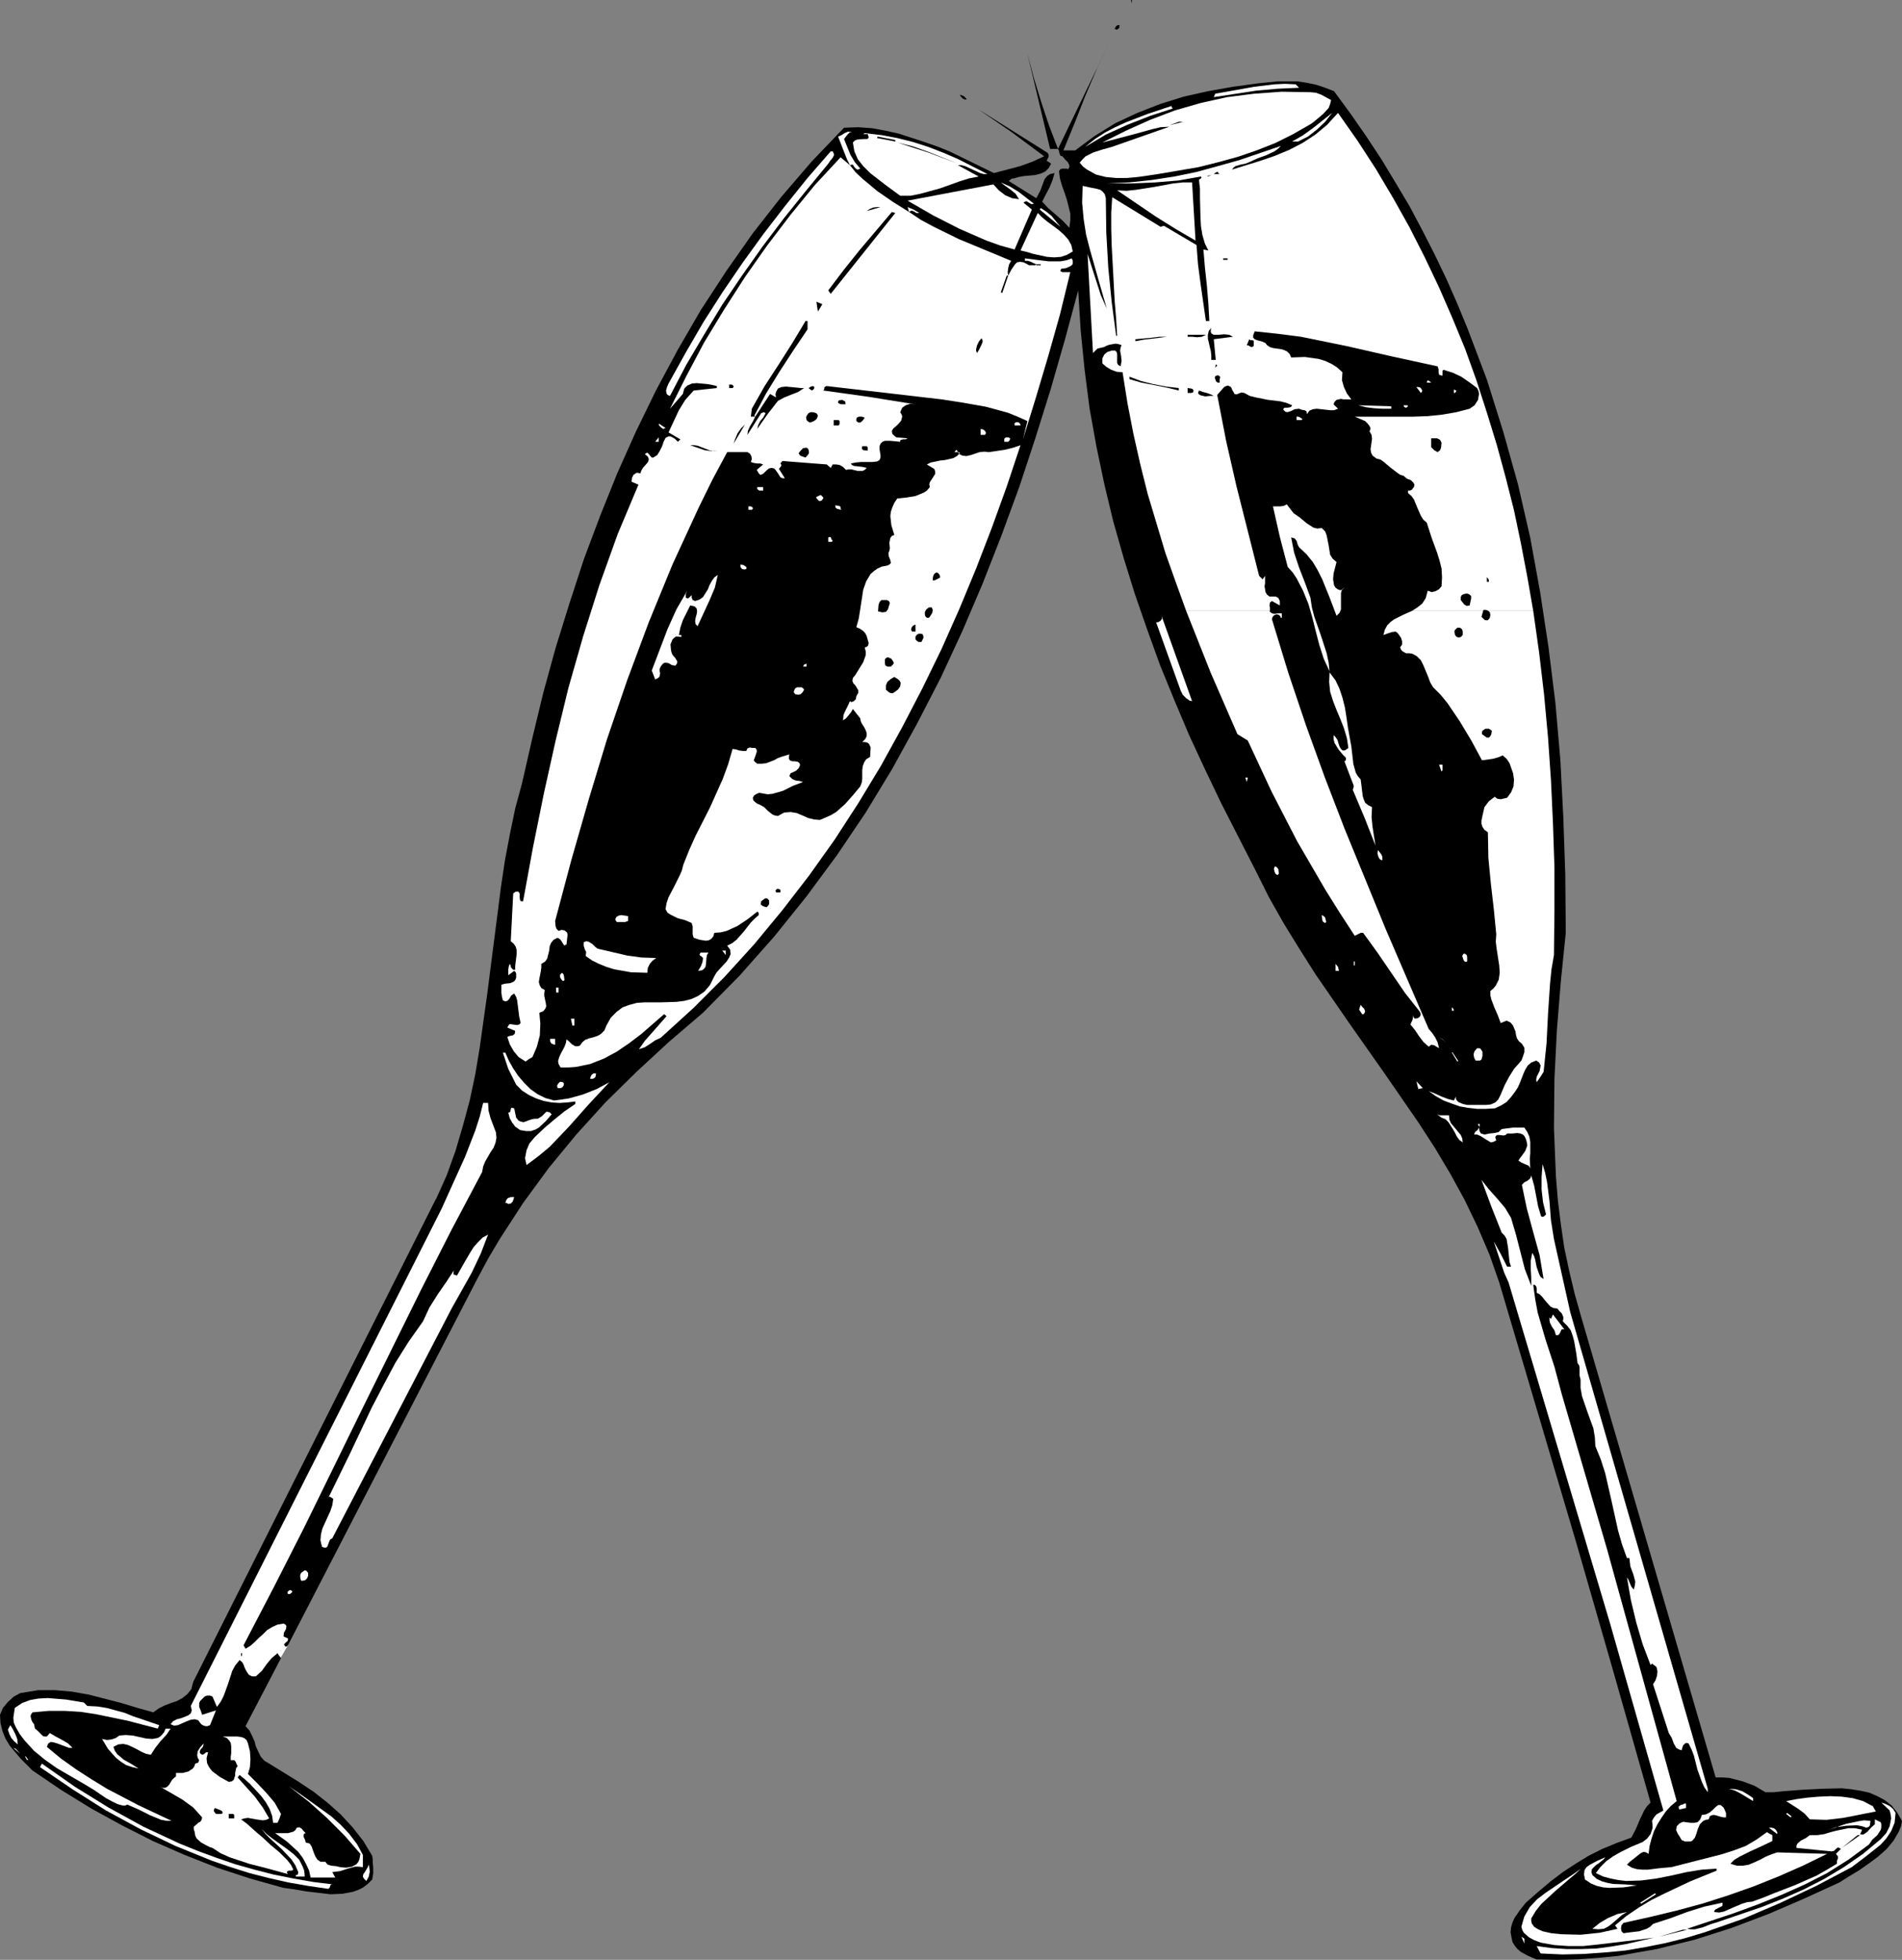 <?xml version="1.0" encoding="UTF-8" standalone="no"?>
<svg
   version="1.0"
   width="97.993mm"
   height="100.965mm"
   id="svg149"
   sodipodi:docname="Champagne Flutes 2.wmf"
   xmlns:inkscape="http://www.inkscape.org/namespaces/inkscape"
   xmlns:sodipodi="http://sodipodi.sourceforge.net/DTD/sodipodi-0.dtd"
   xmlns="http://www.w3.org/2000/svg"
   xmlns:svg="http://www.w3.org/2000/svg">
  <rect width="100%" height="100%" fill="#808080" stroke="none"/>
  <sodipodi:namedview
     id="namedview149"
     pagecolor="#ffffff"
     bordercolor="#000000"
     borderopacity="0.25"
     inkscape:showpageshadow="2"
     inkscape:pageopacity="0.0"
     inkscape:pagecheckerboard="0"
     inkscape:deskcolor="#d1d1d1"
     inkscape:document-units="mm" />
  <defs
     id="defs1">
    <pattern
       id="WMFhbasepattern"
       patternUnits="userSpaceOnUse"
       width="6"
       height="6"
       x="0"
       y="0" />
  </defs>
  <path
     style="fill:#ffffff;fill-opacity:1;fill-rule:evenodd;stroke:none"
     d="m 31.776,334.656 5.376,-3.744 51.456,-103.392 0.096,-0.192 0.096,-0.384 0.192,-0.672 0.288,-0.96 0.384,-1.056 0.384,-1.248 0.864,-2.784 1.92,-5.952 0.864,-2.592 0.384,-1.056 0.288,-0.96 0.288,0.576 0.288,0.768 0.768,2.016 1.632,4.992 0.672,2.4 0.576,2.112 0.288,0.768 0.096,0.576 0.192,0.48 v 0.096 l -0.096,0.192 -0.288,0.48 -0.48,0.768 -0.576,1.056 -0.768,1.344 -0.864,1.536 -1.056,1.824 -1.152,2.016 -1.248,2.208 -1.344,2.304 -2.88,5.184 -3.168,5.664 -3.36,6.048 -6.72,12.288 -3.264,6.144 -2.976,5.76 -1.44,2.784 -1.344,2.688 -1.248,2.496 -1.056,2.4 -1.056,2.112 -0.864,2.016 -0.768,1.824 -0.576,1.536 -0.288,0.672 -0.288,0.864 -0.48,1.056 -0.576,1.248 -1.152,2.784 -1.344,2.88 -1.248,2.88 -0.48,1.248 -0.576,1.056 -0.384,0.96 -0.288,0.768 -0.192,0.384 -0.096,0.192 0.192,0.096 0.576,0.288 0.768,0.384 0.768,0.672 0.672,0.864 0.384,1.056 v 1.344 l -0.192,0.768 -0.288,0.768 -1.728,2.976 -0.096,0.096 -0.192,0.192 -0.768,0.864 -1.152,0.96 -1.344,0.96 -1.344,0.576 -0.672,0.192 -0.576,-0.096 -0.48,-0.288 -0.48,-0.576 -0.288,-0.768 -0.192,-1.152 -0.192,0.384 -0.288,0.576 -0.384,0.768 -0.384,0.96 -1.056,2.112 -1.056,2.4 -1.056,2.304 -0.96,2.016 -0.384,0.768 -0.192,0.672 -0.192,0.384 -0.096,0.096 -6.336,-0.864 z"
     id="path1" />
  <path
     style="fill:#000000;fill-opacity:1;fill-rule:evenodd;stroke:none"
     d="M 220.416,0.672 220.224,0 h 0.192 z"
     id="path2" />
  <path
     style="fill:#000000;fill-opacity:1;fill-rule:evenodd;stroke:none"
     d="m 218.016,4.896 -0.096,0.576 -0.384,0.288 h -0.192 l -0.192,-0.096 -0.096,-0.096 0.288,-0.48 0.288,-0.192 z"
     id="path3" />
  <path
     style="fill:#000000;fill-opacity:1;fill-rule:evenodd;stroke:none"
     d="m 207.072,29.28 h 2.304 l 3.744,-2.784 4.032,-2.496 4.32,-2.016 4.416,-1.728 4.608,-1.44 4.704,-1.056 4.896,-0.864 4.896,-0.672 3.84,-0.384 h 3.84 l 1.824,0.288 1.824,0.384 1.728,0.576 1.728,0.672 3.168,4.32 3.072,4.416 2.976,4.512 2.784,4.608 2.688,4.512 2.496,4.704 2.4,4.704 2.304,4.8 2.112,4.8 2.016,4.896 3.744,9.888 3.168,10.08 2.88,10.272 2.4,10.464 1.92,10.56 1.632,10.752 1.344,10.848 0.96,11.04 0.576,11.136 0.384,11.232 0.096,11.328 -0.96,9.408 -0.768,9.504 -0.48,9.504 -0.096,9.6 0.384,9.408 0.384,4.704 0.576,4.608 0.672,4.608 0.96,4.512 1.056,4.416 1.248,4.416 26.208,89.76 h 1.344 l 1.344,0.096 2.592,0.672 2.304,0.864 2.112,1.248 h 1.632 l 1.824,-0.192 3.744,-0.288 3.84,-0.192 3.84,-0.096 1.824,0.192 1.824,0.288 1.728,0.384 1.536,0.672 1.44,0.768 1.344,1.056 1.056,1.344 0.96,1.632 -0.192,1.056 -0.384,0.96 -1.056,1.824 -1.344,1.632 -1.728,1.536 -1.824,1.344 -1.92,1.344 -1.92,1.152 -1.824,1.152 -6.912,3.168 -6.912,2.976 -7.104,2.688 -7.2,2.304 -7.392,1.824 -3.84,0.672 -3.744,0.672 -3.936,0.384 -3.936,0.288 -4.032,0.096 -4.032,-0.096 -1.536,-0.672 -1.44,-0.768 -0.672,-0.576 -0.48,-0.576 -0.48,-0.768 -0.192,-0.864 -0.192,-1.056 0.096,-0.96 0.288,-0.96 0.384,-0.864 1.056,-1.536 1.152,-1.44 2.4,-2.112 2.4,-2.016 2.4,-1.824 2.496,-1.632 2.496,-1.536 L 312,360 l 2.784,-1.152 2.88,-1.056 0.864,-1.632 0.768,-1.824 0.864,-1.824 0.576,-0.864 0.672,-0.672 -7.2,-25.344 -7.296,-25.344 -14.976,-50.592 -1.92,-5.472 -2.304,-5.376 -2.496,-5.184 -2.784,-5.088 -2.976,-4.992 -3.168,-4.896 -6.624,-9.6 -6.816,-9.696 -6.624,-9.6 -3.168,-4.992 -3.072,-4.992 -2.88,-5.088 -2.592,-5.184 -6.72,-13.152 -3.168,-6.624 -3.072,-6.624 -2.88,-6.816 -2.784,-6.816 -2.496,-6.912 -2.4,-6.912 -2.208,-7.104 -2.016,-7.104 -1.728,-7.2 -1.536,-7.296 -1.344,-7.488 -0.96,-7.488 -0.768,-7.68 -0.48,-7.776 -2.592,9.6 -2.784,9.696 -2.976,9.504 -3.168,9.6 -3.456,9.408 -3.648,9.312 -3.936,9.216 -4.224,9.12 -4.608,8.928 -4.8,8.736 -5.184,8.544 -5.568,8.256 -5.952,8.064 -6.336,7.872 -6.72,7.584 -7.104,7.2 -6.624,5.664 -6.336,5.856 -6.048,5.952 -5.664,6.24 -5.376,6.528 -4.992,6.816 -4.608,7.104 -2.208,3.744 -2.016,3.744 -36.96,71.52 -0.192,0.192 -0.288,0.096 -0.192,-0.288 -0.096,-0.192 0.288,-0.288 0.192,-0.192 0.192,-0.096 0.096,-0.288 v -0.288 l -0.864,-0.384 0.096,-0.768 0.192,-0.288 0.192,-0.384 0.096,-0.576 -0.192,-0.288 -0.384,-0.192 -1.152,0.192 -1.056,0.48 -0.96,0.576 -0.768,0.768 -0.864,0.768 -0.768,0.768 -0.864,0.768 -0.96,0.576 -0.384,-0.672 5.952,-11.424 5.856,-11.52 11.328,-23.136 11.424,-23.136 5.856,-11.52 6.048,-11.424 0.192,-1.056 0.384,-0.96 1.056,-1.824 0.576,-0.864 0.384,-0.96 0.192,-0.96 -0.096,-1.056 -1.056,-2.784 -0.384,-1.44 -0.096,-1.536 h -0.96 l -0.672,2.688 -0.864,2.688 -2.016,5.184 -2.304,5.088 -2.208,4.896 -48.864,96.864 0.192,0.864 -0.192,0.576 -0.48,0.384 -0.672,0.288 -0.768,0.288 -0.768,0.192 -0.768,0.384 -0.48,0.576 0.672,0.288 0.768,-0.096 1.728,-0.768 0.768,-0.288 0.768,-0.096 0.672,0.192 0.576,0.768 0.48,0.288 0.384,0.096 h 0.384 l 0.48,-0.192 1.152,-2.88 -2.688,0.864 -0.288,-0.864 -0.288,-0.672 v -0.768 l 0.192,-0.384 0.384,-0.384 0.48,-0.48 0.48,-0.192 h 0.576 l 0.48,0.192 0.864,2.016 0.768,-1.056 0.576,-1.152 0.864,-2.4 0.768,-2.4 0.576,-1.056 0.864,-1.056 0.48,0.384 0.288,0.48 0.192,0.576 0.288,0.576 0.288,0.48 0.288,0.384 0.576,0.288 h 0.768 l 1.152,-1.056 0.96,-1.344 0.96,-1.152 1.152,-0.96 0.288,0.48 0.384,0.48 -6.912,13.248 0.768,0.864 0.48,0.96 0.48,1.056 0.288,1.056 0.48,1.056 0.48,0.96 0.672,0.768 0.96,0.576 5.76,3.552 2.88,1.92 2.688,2.112 2.592,2.304 2.304,2.496 2.112,2.688 1.728,2.88 0.096,0.672 v 0.576 l 0.096,1.056 v 1.152 l -0.192,1.152 -0.864,0.864 -0.864,0.672 -0.96,0.48 -1.056,0.384 -2.112,0.384 -2.304,0.096 -4.8,-0.576 -2.208,-0.384 -2.112,-0.288 -6.528,-1.824 -6.432,-2.112 -6.336,-2.496 -6.144,-2.688 -6.048,-3.072 L 17.76,352.128 12,348.576 6.336,344.736 4.032,342.432 1.92,339.936 1.056,338.496 0.48,337.056 0.096,335.52 0,333.888 l 0.576,-1.344 0.96,-1.152 1.152,-1.056 1.248,-0.672 3.456,-0.576 h 3.36 l 3.264,0.288 3.264,0.576 6.336,1.632 3.168,0.96 3.072,0.864 1.056,-0.768 1.152,-0.576 1.248,-0.48 1.152,-0.384 1.056,-0.576 0.96,-0.768 0.768,-0.96 0.384,-1.44 47.232,-93.984 v 0.096 l 2.112,-4.704 1.728,-4.8 1.44,-4.896 1.344,-4.992 1.056,-4.992 0.864,-5.184 1.44,-10.272 2.688,-20.928 0.768,-5.184 0.96,-5.088 1.056,-5.088 1.344,-4.992 2.016,-8.832 2.112,-8.736 2.4,-8.736 2.688,-8.64 2.784,-8.544 3.168,-8.448 3.36,-8.352 3.648,-8.16 3.936,-8.064 4.224,-7.872 4.512,-7.776 4.896,-7.488 5.184,-7.392 5.568,-7.104 5.856,-6.816 6.336,-6.624 2.784,-0.096 2.688,0.192 2.592,0.48 2.592,0.576 4.992,1.632 2.496,0.864 2.4,0.96 8.64,4.224 5.088,-1.344 2.4,-0.864 2.304,-1.056 -6.336,-4.704 -6.432,-4.416 13.44,8.448 0.192,0.384 v 0.384 l -0.384,0.768 0.48,0.288 0.384,0.288 -0.48,0.864 -0.672,0.672 -0.864,0.384 -1.056,0.288 -2.208,0.192 -1.056,0.192 -0.96,0.288 h -0.288 l -0.192,0.096 -0.192,0.192 -0.288,0.192 5.376,3.36 0.768,-1.44 0.576,-1.536 0.288,-0.768 0.48,-0.576 0.576,-0.384 0.864,-0.192 -0.384,1.344 -0.576,1.44 -0.768,1.44 -0.672,1.344 1.152,1.248 2.88,2.496 1.248,1.344 0.192,-1.44 v -1.344 l -0.672,-2.688 -0.48,-1.44 -0.48,-1.344 -0.384,-1.344 -0.192,-1.44 0.288,-0.384 0.384,-0.096 h 0.96 l 0.096,0.192 0.288,-0.48 V 32.16 l -0.288,-0.576 -0.576,-0.576 -0.48,-0.576 -0.384,-0.096 -0.192,-0.48 -0.096,-0.48 -0.192,-0.384 h -1.536 l -4.416,-18.528 1.248,4.704 1.44,4.704 1.536,4.608 1.728,4.512 10.176,-21.024 -2.496,5.184 -2.304,5.376 -2.112,5.376 z"
     id="path4" />
  <path
     style="fill:#ffffff;fill-opacity:1;fill-rule:evenodd;stroke:none"
     d="m 252.96,17.088 -4.224,0.192 -4.224,0.384 -8.16,1.248 0.288,-0.672 3.84,-0.672 3.744,-0.672 3.936,-0.48 2.016,-0.096 2.112,0.096 z"
     id="path5" />
  <path
     style="fill:#ffffff;fill-opacity:1;fill-rule:evenodd;stroke:none"
     d="m 259.2,19.488 -0.192,0.768 -0.288,0.768 -1.056,1.152 -1.248,1.056 -0.576,0.48 -0.672,0.48 -3.36,1.92 -3.456,1.728 -3.648,1.44 -3.648,1.248 -3.84,1.056 -3.84,0.96 -7.872,1.344 -1.92,0.288 -2.016,0.288 -2.112,0.192 h -2.112 l -2.016,-0.192 -1.92,-0.48 -1.728,-0.96 -0.768,-0.576 -0.672,-0.768 0.576,-0.672 0.576,-0.576 1.536,-0.768 1.824,-0.576 1.728,-0.48 11.232,-3.936 -1.728,0.096 -1.632,0.384 -3.456,0.96 -6.24,1.632 4.608,-2.304 4.704,-2.112 4.8,-1.824 4.992,-1.44 5.184,-1.152 5.28,-0.672 5.376,-0.384 5.568,0.096 1.056,0.096 1.056,0.384 z"
     id="path6" />
  <path
     style="fill:#000000;fill-opacity:1;fill-rule:evenodd;stroke:none"
     d="m 188.256,19.296 -0.288,0.096 -0.48,-0.192 -0.384,-0.384 -0.192,-0.384 0.768,0.288 z"
     id="path7" />
  <path
     style="fill:#ffffff;fill-opacity:1;fill-rule:evenodd;stroke:none"
     d="m 228.096,20.64 0.096,0.288 0.192,0.192 -4.416,1.44 -4.416,1.728 -4.224,1.92 -4.032,2.4 1.92,-1.536 1.92,-1.248 2.016,-1.056 2.112,-0.96 4.224,-1.632 z"
     id="path8" />
  <path
     style="fill:#ffffff;fill-opacity:1;fill-rule:evenodd;stroke:none"
     d="m 252.768,27.552 h -1.152 l 2.016,-1.152 2.016,-1.44 3.744,-2.976 -1.344,1.728 -1.632,1.536 -1.728,1.344 z"
     id="path9" />
  <path
     style="fill:#ffffff;fill-opacity:1;fill-rule:evenodd;stroke:none"
     d="m 230.976,118.944 -2.016,-5.568 -2.016,-5.664 -3.456,-11.52 -1.44,-5.76 -1.344,-5.952 -1.152,-5.952 -0.96,-6.048 -1.152,-0.096 -1.056,-0.384 -0.96,-0.576 -0.768,-0.672 v -0.96 l 0.384,-0.768 0.576,-0.48 0.864,-0.288 h 0.672 l 0.288,0.288 0.096,0.384 v 1.728 l 0.192,0.384 0.48,0.288 0.192,-1.056 -0.096,-0.96 -0.192,-1.056 0.096,-0.576 0.192,-0.48 -0.576,-0.192 -0.576,-0.096 -1.152,0.192 -0.576,0.192 -0.576,0.288 -1.248,0.288 -0.864,0.864 -1.056,-19.296 1.728,5.376 0.864,2.688 1.152,2.592 -1.632,-5.664 -1.632,-5.76 -0.768,-2.976 -0.48,-3.072 -0.288,-3.168 0.096,-3.264 1.344,0.288 1.44,0.288 0.672,0.192 0.48,0.384 0.384,0.48 0.192,0.768 0.096,6.72 0.384,6.816 0.672,6.72 0.864,6.528 h 0.192 l -0.192,-3.264 -0.288,-3.456 -0.384,-7.2 L 216.48,48 216.384,44.544 v -3.168 l 0.192,-2.976 9.408,5.76 0.672,-0.192 6.336,3.744 0.288,3.744 0.48,3.648 1.056,7.392 h 0.672 l -0.192,-3.456 -0.288,-3.456 -0.384,-3.552 -0.288,-3.456 0.96,0.192 -0.672,-1.344 -0.48,-1.632 -0.288,-1.728 -0.096,-1.824 -0.096,-3.744 v -1.728 l -0.192,-1.728 0.192,-0.192 0.192,-0.096 0.096,-0.192 -0.096,-0.192 -4.32,0.768 -4.608,0.384 -4.704,0.192 h -4.704 l 4.416,-0.192 4.416,-0.48 4.32,-0.672 4.224,-0.864 4.224,-1.152 4.128,-1.152 8.16,-2.784 -0.576,0.576 -0.672,0.48 -1.632,0.768 -1.632,0.576 -1.44,0.672 -0.96,0.384 -0.96,0.192 -0.96,0.288 -0.384,0.288 -0.288,0.384 5.568,-1.728 2.784,-0.96 2.784,-1.152 2.592,-1.344 2.496,-1.632 2.304,-1.92 2.112,-2.304 3.84,5.472 3.552,5.472 3.36,5.664 3.168,5.664 2.976,5.856 2.784,5.856 2.592,5.952 2.496,6.048 2.208,6.144 2.016,6.24 1.92,6.24 1.728,6.336 1.632,6.432 1.344,6.432 1.248,6.528 1.152,6.624 h -23.616 l 1.056,-0.672 0.96,-0.768 0.672,-1.056 0.384,-1.44 0.768,0.288 0.768,-0.192 0.672,-0.384 0.48,-0.576 0.096,-1.728 -0.096,-1.728 -0.384,-1.536 -0.48,-1.536 -1.056,-2.88 -0.96,-2.976 -0.672,-0.576 -0.48,-0.768 L 276,98.88 275.328,97.248 274.848,96.576 274.176,96 v -0.48 h 0.384 l 0.384,-0.192 0.192,-0.288 0.192,-0.192 0.096,-0.48 -0.192,-0.384 -0.48,-0.48 -0.768,-0.288 -0.672,-0.576 -0.672,-0.192 -0.672,-0.48 -1.248,-0.96 -1.248,-1.056 -0.672,-0.48 -0.768,-0.192 -0.768,-0.576 -0.288,-0.576 -0.096,-0.672 0.096,-0.672 0.192,-1.344 -0.096,-0.768 -0.384,-0.672 0.192,-0.576 -0.192,-0.48 -0.384,-0.48 -0.48,-0.48 -2.016,-0.864 h 11.424 l 2.784,-0.096 2.784,-0.288 2.784,-0.48 2.592,-0.672 0.96,-0.672 0.672,-1.056 0.192,-1.152 -0.096,-0.576 -0.288,-0.576 -1.536,-1.152 -1.536,-1.056 -1.632,-0.768 -1.824,-0.576 -0.192,0.192 v 0.96 l -0.384,-0.096 -0.288,-0.096 -0.096,-0.48 v -0.576 l -0.192,-0.576 -8.832,-1.92 -8.832,-2.016 -8.928,-1.824 -4.512,-0.576 -4.512,-0.48 -0.288,0.768 v 0.48 l 0.288,0.288 0.48,0.192 1.056,0.288 0.576,0.288 0.288,0.384 0.576,0.384 0.672,0.192 1.44,0.192 0.672,0.192 0.576,0.288 0.48,0.48 0.288,0.672 2.688,-0.096 2.688,0.384 1.248,0.384 1.248,0.576 1.056,0.672 1.056,0.96 -0.096,1.536 0.384,1.344 0.576,1.248 0.864,1.152 H 261.6 l -0.48,-0.096 -0.864,0.192 -0.384,0.384 -0.192,0.48 0.864,0.864 -0.768,0.288 h -0.768 l -1.728,-0.192 -0.864,-0.096 -0.768,0.096 -0.672,0.288 -0.48,0.672 -0.096,-0.576 -0.384,-0.192 -0.576,-0.096 -0.48,-0.192 -0.864,0.096 -0.768,0.384 -0.672,0.192 -0.384,-0.096 -0.384,-0.384 0.096,-0.288 0.192,-0.096 h 0.48 l 0.576,-0.096 0.192,-0.096 0.192,-0.288 -1.152,-0.48 -1.152,-0.288 -2.4,-0.288 -2.4,-0.48 -1.152,-0.288 -1.056,-0.576 -0.576,-0.096 -0.96,0.384 -0.384,-0.096 -0.192,-0.384 -0.192,-0.288 -0.288,-0.672 -0.576,-0.288 -0.384,0.096 -0.384,0.192 -1.344,1.536 1.728,8.928 2.016,8.832 4.416,17.472 0.672,0.672 0.48,-0.672 v 1.44 l -0.096,0.576 0.192,1.152 0.288,0.48 0.48,0.384 h 1.248 l 0.48,0.288 0.288,0.576 v 0.864 l -1.536,-0.864 -0.384,0.288 -0.096,0.576 0.096,0.48 v 0.576 z"
     id="path10" />
  <path
     style="fill:#ffffff;fill-opacity:1;fill-rule:evenodd;stroke:none"
     d="m 247.296,118.944 -0.096,0.096 0.48,0.384 0.48,0.096 0.672,-0.096 h 0.576 0.192 v 0.864 h -0.192 l -0.096,-0.288 -0.288,-0.288 -0.48,-0.096 -0.48,0.192 -0.288,0.384 -0.096,0.384 3.168,10.368 3.456,10.272 3.648,10.08 3.84,9.984 8.064,19.68 8.352,19.392 0.672,0.768 0.576,0.864 0.48,0.96 0.288,1.152 -0.96,-0.576 -0.576,-0.096 -0.48,0.384 -1.056,-0.96 -0.864,-1.152 -0.768,-1.152 -0.864,-1.056 0.192,-0.48 0.192,-0.384 0.096,-0.48 v -0.48 l 0.096,0.384 0.288,0.288 0.576,-0.096 0.384,-0.288 0.192,-0.48 -0.192,-0.48 -2.88,-3.648 -5.376,-7.872 -2.784,-3.84 h -0.48 l -0.384,0.192 -0.768,0.384 -2.88,-4.416 -2.88,-4.608 -5.472,-9.408 -4.992,-9.696 -4.608,-9.888 -2.016,-1.248 -5.184,-11.904 -4.8,-12.096 z"
     id="path11" />
  <path
     style="fill:#ffffff;fill-opacity:1;fill-rule:evenodd;stroke:none"
     d="m 298.56,118.944 1.152,8.16 0.96,8.16 0.768,8.352 0.576,8.352 0.384,8.352 0.288,8.544 v 8.544 l -0.096,8.544 -0.48,2.784 -0.288,2.88 -0.384,5.76 -0.288,5.76 -0.576,5.568 -0.672,1.056 -0.672,0.96 -0.096,-0.48 0.096,-0.576 0.576,-1.152 0.096,-0.576 0.096,-0.48 -0.288,-0.576 -0.576,-0.384 -0.96,0.384 -0.672,0.576 -0.48,0.768 -0.384,0.864 -0.672,1.728 -0.384,0.864 -0.48,0.768 -0.864,1.152 -0.864,0.96 -1.056,0.672 -1.248,0.576 -1.728,0.096 h -1.728 l -1.728,-0.192 -1.632,-0.288 -1.632,-0.576 -1.536,-0.576 -1.536,-0.864 -1.344,-0.96 1.248,0.48 1.248,0.576 1.248,0.48 1.152,0.288 0.672,-1.344 -0.288,0.576 v 0.384 l 0.192,0.384 0.288,0.288 0.864,0.384 0.864,0.192 h 3.744 l 0.864,-0.096 0.864,-0.384 0.576,-0.576 0.48,-0.96 0.768,-1.824 0.864,-1.632 0.96,-1.536 0.672,-0.768 0.768,-0.864 0.288,-0.768 0.288,-0.864 V 204 l -0.48,-0.768 -0.576,-0.48 -0.384,-0.576 -0.192,-0.672 -0.096,-0.672 -0.48,-1.152 -0.48,-0.576 -0.768,-0.384 -1.152,0.48 -0.576,-1.536 -0.672,-1.536 -0.576,-1.536 -0.192,-0.768 v -0.864 l 0.576,-0.48 0.48,-0.576 0.576,-1.152 0.192,-1.344 -0.096,-1.44 -0.48,-3.072 -0.192,-1.536 0.096,-1.44 -0.48,-4.896 -0.576,-4.992 -0.48,-4.992 -0.096,-4.992 -0.672,-0.48 -0.384,-0.576 -0.192,-0.576 v -0.672 l 0.288,-1.344 0.288,-1.248 0.864,-1.152 1.152,-0.864 0.48,0.384 0.672,0.096 1.248,-0.288 0.768,-1.056 0.48,-1.152 0.096,-1.344 -0.192,-1.248 -0.672,-1.92 -0.576,-0.864 -0.768,-0.672 -0.864,0.384 -1.056,0.288 -2.112,0.288 -2.016,-3.744 -2.304,-3.84 -2.4,-3.552 -1.344,-1.632 -1.44,-1.44 -0.576,-0.96 -0.384,-1.056 -0.96,-2.304 -0.48,-0.96 -0.768,-0.768 -0.864,-0.48 -0.576,-0.096 h -0.672 l -0.672,-0.384 -0.288,-0.288 -0.192,-0.48 0.384,-0.576 v -0.576 l -0.192,-0.672 -0.384,-0.576 -0.288,-0.384 -0.384,-0.288 -0.768,0.096 -0.864,0.288 -0.768,0.288 0.288,-1.056 0.48,-0.864 0.672,-0.672 0.672,-0.48 1.728,-0.864 1.728,-0.768 z"
     id="path12" />
  <path
     style="fill:#000000;fill-opacity:1;fill-rule:evenodd;stroke:none"
     d="m 227.712,24.384 1.824,-0.672 h 0.864 z"
     id="path13" />
  <path
     style="fill:#ffffff;fill-opacity:1;fill-rule:evenodd;stroke:none"
     d="m 165.888,25.728 -0.48,0.096 -0.384,0.384 -0.672,0.864 1.248,3.072 0.864,1.44 1.056,1.248 -0.48,0.192 -0.288,-0.096 -0.384,-0.384 -0.288,-0.48 h -0.288 l -0.288,0.096 1.152,1.44 1.344,1.248 2.88,2.4 3.072,2.112 3.072,1.92 -0.288,-0.96 1.152,0.48 1.152,0.672 h -0.576 l -0.48,-0.288 -0.48,-0.192 -0.192,0.096 -0.288,0.192 2.304,1.536 2.496,1.344 4.896,2.4 10.176,4.224 -0.384,0.672 -0.192,0.768 -0.096,0.768 0.096,0.672 0.672,-1.248 0.672,-0.96 0.384,-0.384 0.576,-0.096 0.672,0.096 0.768,0.384 0.288,0.192 h 1.248 l 0.192,-0.192 -0.48,-0.192 -0.576,-0.288 -0.576,-0.192 h -0.576 v -0.48 l 2.208,0.288 2.4,0.288 h 2.304 l 1.152,-0.192 1.056,-0.384 0.192,0.48 v 0.48 l -0.096,0.288 -0.384,0.288 -0.864,0.384 -0.864,0.096 -0.192,0.288 V 52.8 l 0.384,0.192 h 1.536 l -2.016,8.256 -2.304,8.16 -2.4,8.064 -2.496,8.064 0.864,-3.552 -1.92,-0.864 -1.92,-0.768 L 192,79.2 l -4.32,-0.768 -4.32,-0.672 -22.368,-2.592 -0.288,0.096 -0.192,0.192 v 0.288 l -0.192,0.288 8.928,1.248 8.928,1.44 -0.96,-0.096 -0.864,0.288 -0.672,0.48 -0.384,0.864 0.288,0.48 0.096,0.384 -0.192,0.768 -0.48,0.576 -0.48,0.48 -0.576,0.48 -0.288,0.48 0.096,0.576 0.288,0.288 0.48,0.384 2.208,0.192 -0.384,0.192 h -0.48 l -0.384,0.096 -0.192,0.096 v 0.288 l -0.96,-0.096 -1.056,-0.096 h -0.96 l -0.48,0.192 -0.384,0.384 -0.192,0.48 v 0.576 l 0.192,1.152 v 0.48 l -0.192,0.48 -0.48,0.288 -0.864,0.096 h -2.208 l -1.056,0.096 -0.96,0.192 0.192,0.288 0.384,0.192 1.728,0.192 0.768,0.192 -0.384,0.384 L 168,91.68 h -1.056 l -1.152,-0.288 h -0.576 l -0.48,0.096 -0.576,-0.576 -0.672,-0.384 -0.672,-0.096 h -0.672 l -0.384,0.672 -0.768,-0.672 -8.64,-0.672 -0.384,0.48 0.192,0.288 -0.096,0.288 -0.384,0.48 1.152,1.824 h -0.48 l -0.384,-0.192 -0.48,-0.768 -0.48,-0.672 -0.288,-0.288 -0.48,-0.096 -0.48,0.096 -0.384,0.288 -0.384,0.384 -0.288,0.288 -0.288,0.192 -0.384,0.096 -0.288,-0.288 -0.384,-0.672 1.248,-1.056 -0.576,-0.192 h -0.576 l -0.672,-0.096 -0.576,-0.192 0.192,-0.576 -0.096,-0.576 -0.288,-0.48 -0.48,-0.288 H 141.6 l -2.88,5.376 -2.688,5.472 -5.088,11.04 -4.608,11.232 -4.224,11.328 -3.936,11.52 -3.552,11.712 -3.36,11.712 -3.168,11.904 0.096,1.056 0.192,0.48 0.384,0.384 0.576,-0.192 0.576,0.096 0.48,0.384 0.096,0.288 v 0.384 l -0.192,1.728 h -0.192 l -0.192,0.192 -0.288,-0.384 -0.288,-0.48 -0.288,-0.384 -0.48,-0.288 -0.768,0.384 -0.48,0.576 -0.288,0.672 -0.096,0.864 -0.384,1.536 -0.384,0.576 -0.768,0.48 v 0.672 l -0.096,0.768 -0.288,1.44 -0.096,0.672 0.192,0.672 0.288,0.48 0.672,0.384 -0.096,0.576 v 0.576 l 0.288,1.344 0.096,0.672 -0.192,0.48 -0.384,0.48 -0.768,0.288 0.192,2.112 -0.096,2.304 -0.576,2.208 -0.864,2.016 -0.672,0.384 -0.672,0.48 -1.344,-0.864 -0.96,-1.152 -0.768,-1.344 -0.48,-1.44 0.48,-0.192 0.576,-0.096 0.384,-0.288 0.096,-0.576 -1.536,-0.672 0.288,-0.48 0.192,-0.192 0.672,0.096 0.768,0.096 0.384,-0.096 0.288,-0.288 -0.288,-1.344 -0.384,-3.072 -0.192,-0.672 -0.384,-0.672 -0.576,0.384 -0.384,0.672 -0.384,0.384 -0.384,0.096 -0.48,-0.192 -0.192,-0.768 -0.096,-0.768 v -1.536 l 0.768,-0.192 0.96,-0.096 0.672,-0.288 0.288,-0.288 0.192,-0.48 V 189.6 l -0.096,-0.288 -0.288,-0.288 -1.152,0.864 v -1.152 l 0.096,-0.576 0.192,-0.48 0.192,0.288 v 0.288 l 0.192,0.288 0.288,0.288 h 0.384 v -0.768 l 0.096,-0.768 0.192,-1.536 v -0.768 l -0.192,-0.672 -0.384,-0.576 -0.576,-0.48 0.48,-9.312 0.384,-0.288 0.48,-0.096 0.288,0.192 0.096,0.288 v 0.672 l 0.096,0.576 0.192,0.192 h 0.384 l 1.92,-10.464 2.112,-10.464 2.304,-10.368 2.496,-10.272 2.88,-10.08 3.168,-9.984 3.552,-9.888 4.032,-9.6 -1.344,-0.576 0.096,-0.768 0.288,-0.576 0.576,-0.384 h 0.288 l 0.48,0.096 0.192,-0.576 0.288,-0.48 0.768,-0.864 0.288,-0.384 0.096,-0.48 -0.192,-0.48 -0.576,-0.48 0.288,-0.192 0.192,-0.096 0.384,0.384 0.288,0.384 0.192,0.192 h 0.288 l 0.768,-0.48 0.48,-0.768 0.48,-0.96 0.288,-0.864 0.384,-0.768 0.576,-0.288 h 0.384 l 0.384,0.192 0.48,0.288 0.576,0.576 0.48,-0.48 -2.304,-1.344 2.016,-4.32 1.248,-2.016 1.632,-1.824 4.512,-0.48 v -0.384 l -0.768,-0.192 -1.056,-0.192 -2.112,-0.192 -0.96,0.096 -0.864,0.384 -0.576,0.576 -0.288,1.056 -2.496,2.88 3.168,-6.336 3.456,-6.528 3.84,-6.336 4.128,-6.432 4.32,-6.144 4.608,-6.048 4.704,-5.76 4.992,-5.376 1.824,1.536 -0.576,-1.152 -0.576,-1.44 -1.152,-2.976 0.672,-0.288 0.576,-0.384 0.672,-0.288 z"
     id="path14" />
  <path
     style="fill:#ffffff;fill-opacity:1;fill-rule:evenodd;stroke:none"
     d="m 192.288,33.888 h -0.768 l -0.672,-0.192 -2.88,-1.344 -0.768,-0.192 h -0.672 l 4.032,2.208 -1.92,0.384 -1.824,0.576 -3.744,1.344 -3.84,1.056 -1.92,0.384 h -2.016 l -2.88,-2.112 -2.976,-2.304 -1.344,-1.344 -1.056,-1.344 -0.672,-1.536 -0.288,-1.728 0.384,-0.384 0.48,-0.192 1.248,-0.096 h 0.576 l 0.288,-0.096 0.096,-0.288 -0.192,-0.576 h -0.864 l 0.288,-0.192 3.264,0.384 3.072,0.576 3.072,0.768 2.976,0.96 2.976,1.152 2.88,1.248 z"
     id="path15" />
  <path
     style="fill:#000000;fill-opacity:1;fill-rule:evenodd;stroke:none"
     d="m 170.784,26.88 0.096,-0.288 3.456,0.672 v 0.288 z"
     id="path16" />
  <path
     style="fill:#000000;fill-opacity:1;fill-rule:evenodd;stroke:none"
     d="m 186.528,31.872 -5.856,-2.208 -5.952,-1.92 3.072,0.768 2.976,1.056 z"
     id="path17" />
  <path
     style="fill:#ffffff;fill-opacity:1;fill-rule:evenodd;stroke:none"
     d="m 162.144,29.472 0.192,0.384 0.096,0.288 -0.288,0.576 -0.48,0.576 -0.384,0.576 -4.416,5.376 -4.32,5.376 -4.128,5.472 -3.936,5.568 -3.84,5.664 -3.552,5.856 -3.456,5.856 -3.168,6.048 -0.48,-0.192 -0.192,-0.288 -0.096,-0.576 0.192,-0.672 0.288,-0.672 3.36,-6.048 3.456,-5.952 3.744,-5.856 3.936,-5.76 4.032,-5.568 4.224,-5.472 4.32,-5.376 4.512,-5.184 z"
     id="path18" />
  <path
     style="fill:#000000;fill-opacity:1;fill-rule:evenodd;stroke:none"
     d="m 237.216,33.504 v 0.192 l 0.288,0.192 h -1.152 l 0.384,-0.288 0.192,-0.096 z"
     id="path19" />
  <path
     style="fill:#000000;fill-opacity:1;fill-rule:evenodd;stroke:none"
     d="m 235.008,34.368 0.288,-0.192 h 0.576 z"
     id="path20" />
  <path
     style="fill:#ffffff;fill-opacity:1;fill-rule:evenodd;stroke:none"
     d="m 201.312,39.648 -0.288,0.096 h -0.192 l -0.96,-0.576 -0.288,0.096 -0.288,0.192 1.632,1.344 -3.36,7.776 -2.784,-0.768 -2.688,-0.96 -5.28,-2.304 -5.088,-2.592 -4.992,-2.88 16.704,-3.168 1.056,1.152 1.248,0.96 1.344,0.576 1.344,0.192 -0.672,-1.056 -1.056,-0.864 -0.96,-0.672 -0.864,-0.672 1.728,0.768 1.728,1.056 z"
     id="path21" />
  <path
     style="fill:#ffffff;fill-opacity:1;fill-rule:evenodd;stroke:none"
     d="m 232.8,46.848 -3.936,-2.304 -3.84,-2.4 -7.488,-5.088 1.824,0.096 1.824,-0.192 3.648,-0.576 3.648,-0.672 1.824,-0.192 h 1.824 z"
     id="path22" />
  <path
     style="fill:#000000;fill-opacity:1;fill-rule:evenodd;stroke:none"
     d="m 171.456,40.32 -2.688,0.768 0.576,-0.384 0.672,-0.288 0.768,-0.096 z"
     id="path23" />
  <path
     style="fill:#ffffff;fill-opacity:1;fill-rule:evenodd;stroke:none"
     d="m 206.496,44.16 -4.032,-3.36 0.192,-0.288 1.056,0.672 1.056,0.864 z"
     id="path24" />
  <path
     style="fill:#000000;fill-opacity:1;fill-rule:evenodd;stroke:none"
     d="m 161.76,57.216 -0.48,-0.672 2.976,-3.936 3.072,-3.84 6.336,-7.488 0.672,0.192 z"
     id="path25" />
  <path
     style="fill:#ffffff;fill-opacity:1;fill-rule:evenodd;stroke:none"
     d="m 208.896,48.96 -1.152,0.672 -1.152,0.384 -1.344,0.096 -1.344,-0.096 -2.688,-0.576 -1.248,-0.384 -1.248,-0.288 3.36,-7.296 0.864,0.864 1.056,0.864 1.056,0.768 1.152,0.864 0.96,0.864 0.864,0.96 0.576,1.056 z"
     id="path26" />
  <path
     style="fill:#000000;fill-opacity:1;fill-rule:evenodd;stroke:none"
     d="m 239.04,50.592 h -0.864 v -0.288 h 0.864 z"
     id="path27" />
  <path
     style="fill:#000000;fill-opacity:1;fill-rule:evenodd;stroke:none"
     d="m 201.792,51.648 v -0.192 h 0.864 v 0.192 z"
     id="path28" />
  <path
     style="fill:#000000;fill-opacity:1;fill-rule:evenodd;stroke:none"
     d="m 196.032,53.664 h 0.288 l -1.152,3.36 -0.288,-0.096 z"
     id="path29" />
  <path
     style="fill:#000000;fill-opacity:1;fill-rule:evenodd;stroke:none"
     d="m 159.264,60.672 -0.288,-1.92 1.152,0.48 z"
     id="path30" />
  <path
     style="fill:#000000;fill-opacity:1;fill-rule:evenodd;stroke:none"
     d="m 157.248,64.128 -2.784,4.128 -2.688,4.128 -2.592,4.224 -2.304,4.32 0.192,0.192 2.88,-4.416 1.152,0.672 -0.096,-0.576 0.096,-0.48 0.384,-0.672 0.672,-0.288 0.864,-0.096 2.016,0.192 0.864,0.096 h 0.672 l -1.152,0.768 -1.248,0.48 -1.44,0.576 -1.248,0.672 -2.016,2.592 -2.016,2.88 0.192,-0.768 0.384,-0.768 0.576,-0.672 0.48,-0.864 -0.384,-0.192 -0.48,0.192 -1.344,2.112 -1.344,2.112 0.096,-0.768 0.384,-0.864 0.576,-0.96 0.48,-0.96 h -0.864 l 0.192,-1.536 2.496,-4.416 2.688,-4.128 2.688,-4.224 2.592,-4.32 h 0.384 v 1.536 z"
     id="path31" />
  <path
     style="fill:#000000;fill-opacity:1;fill-rule:evenodd;stroke:none"
     d="m 235.872,63.84 -0.096,0.384 v 0.48 l 0.192,0.288 0.384,0.192 h 0.96 l 1.056,-0.096 0.96,0.096 0.768,0.384 -3.744,0.48 0.384,4.032 h -0.864 v -0.864 l -0.096,-0.864 -0.192,-0.768 -0.192,-0.864 -0.192,-0.768 v -0.768 l 0.192,-0.768 z"
     id="path32" />
  <path
     style="fill:#000000;fill-opacity:1;fill-rule:evenodd;stroke:none"
     d="m 234.816,65.184 -0.768,0.384 -0.96,0.096 -0.96,-0.096 h -0.864 v -0.384 z"
     id="path33" />
  <path
     style="fill:#000000;fill-opacity:1;fill-rule:evenodd;stroke:none"
     d="m 227.232,65.568 -1.44,0.192 -1.536,0.192 -1.632,0.192 -1.536,0.288 v -0.384 l 3.168,-0.288 1.536,-0.192 z"
     id="path34" />
  <path
     style="fill:#000000;fill-opacity:1;fill-rule:evenodd;stroke:none"
     d="m 190.272,68.736 -0.192,-0.384 v -0.384 l 0.192,-0.768 0.384,-0.768 0.48,-0.576 0.192,0.384 v 0.384 l -0.288,0.672 -0.384,0.768 z"
     id="path35" />
  <path
     style="fill:#000000;fill-opacity:1;fill-rule:evenodd;stroke:none"
     d="m 244.128,66.72 v 0.672 l -0.384,0.192 -0.288,-0.096 -0.288,-0.192 -0.384,-0.096 0.48,-1.152 0.192,0.192 h 0.384 l 0.288,0.096 z"
     id="path36" />
  <path
     style="fill:#000000;fill-opacity:1;fill-rule:evenodd;stroke:none"
     d="m 236.64,71.616 0.096,-0.672 0.288,0.192 z"
     id="path37" />
  <path
     style="fill:#000000;fill-opacity:1;fill-rule:evenodd;stroke:none"
     d="m 237.504,73.824 v 0.672 h -0.384 l -0.288,-0.192 -0.192,-0.48 -0.096,-0.288 0.096,-0.288 0.48,-0.192 0.384,0.192 0.096,0.192 z"
     id="path38" />
  <path
     style="fill:#000000;fill-opacity:1;fill-rule:evenodd;stroke:none"
     d="m 229.536,75.552 v 0.48 l -2.4,-0.576 -2.4,-0.48 -2.496,-0.48 -2.304,-0.672 v -0.48 l 2.304,0.864 2.304,0.576 2.496,0.48 z"
     id="path39" />
  <path
     style="fill:#ffffff;fill-opacity:1;fill-rule:evenodd;stroke:none"
     d="m 278.688,74.496 h -0.864 l 0.096,-0.384 h 0.288 z"
     id="path40" />
  <path
     style="fill:#000000;fill-opacity:1;fill-rule:evenodd;stroke:none"
     d="m 142.848,75.168 v 0.192 l -0.192,0.192 h -0.672 V 74.88 h 0.48 l 0.192,0.096 z"
     id="path41" />
  <path
     style="fill:#000000;fill-opacity:1;fill-rule:evenodd;stroke:none"
     d="m 158.592,75.36 -0.096,0.384 -0.384,0.288 -0.288,-0.192 -0.384,-0.288 0.192,-0.096 0.288,-0.192 0.384,-0.096 z"
     id="path42" />
  <path
     style="fill:#ffffff;fill-opacity:1;fill-rule:evenodd;stroke:none"
     d="m 276.96,76.032 -0.096,0.288 -0.192,0.192 -0.864,-1.152 h 0.384 l 0.384,0.096 z"
     id="path43" />
  <path
     style="fill:#000000;fill-opacity:1;fill-rule:evenodd;stroke:none"
     d="m 232.416,76.032 -0.096,0.384 -0.384,0.096 h -0.672 v -0.96 l 0.672,0.096 0.288,0.096 z"
     id="path44" />
  <path
     style="fill:#ffffff;fill-opacity:1;fill-rule:evenodd;stroke:none"
     d="m 283.584,76.032 -0.096,0.288 -0.192,0.192 h -0.192 V 75.84 l 0.192,0.096 z"
     id="path45" />
  <path
     style="fill:#000000;fill-opacity:1;fill-rule:evenodd;stroke:none"
     d="m 236.352,77.088 h -0.768 l -0.864,0.096 -0.864,-0.192 -0.384,-0.192 -0.192,-0.288 0.192,-0.48 0.768,0.288 0.768,0.192 0.768,0.288 z"
     id="path46" />
  <path
     style="fill:#000000;fill-opacity:1;fill-rule:evenodd;stroke:none"
     d="m 164.64,78.72 h -0.768 l -0.384,-0.096 -0.288,-0.192 v -0.288 l 0.192,-0.192 0.576,-0.096 0.576,0.288 0.096,0.288 z"
     id="path47" />
  <path
     style="fill:#ffffff;fill-opacity:1;fill-rule:evenodd;stroke:none"
     d="m 270.912,79.584 h -1.728 l -1.632,-0.096 -1.536,-0.192 -1.536,-0.384 6.432,0.192 z"
     id="path48" />
  <path
     style="fill:#ffffff;fill-opacity:1;fill-rule:evenodd;stroke:none"
     d="m 274.176,79.104 -0.192,0.192 -0.288,0.096 -0.288,-0.192 -0.096,-0.288 h 0.768 z"
     id="path49" />
  <path
     style="fill:#000000;fill-opacity:1;fill-rule:evenodd;stroke:none"
     d="m 159.264,80.928 -0.192,0.576 -0.288,0.288 -0.48,0.288 -0.576,0.192 -0.384,-0.192 -0.288,-0.288 -0.096,-0.576 0.192,-0.384 0.288,-0.384 0.384,-0.192 h 0.384 l 0.48,0.096 0.384,0.192 z"
     id="path50" />
  <path
     style="fill:#000000;fill-opacity:1;fill-rule:evenodd;stroke:none"
     d="m 168.384,81.312 -0.384,0.576 -0.48,0.384 h -0.384 l -0.384,-0.288 V 81.6 l 0.096,-0.288 0.384,-0.192 h 0.576 z"
     id="path51" />
  <path
     style="fill:#ffffff;fill-opacity:1;fill-rule:evenodd;stroke:none"
     d="m 253.632,81.6 -0.192,0.192 h -0.96 V 81.12 h 0.288 l 0.288,0.096 z"
     id="path52" />
  <path
     style="fill:#000000;fill-opacity:1;fill-rule:evenodd;stroke:none"
     d="m 163.488,81.984 v 0.576 l -0.192,0.288 h -0.288 -0.672 v -1.056 h 0.96 z"
     id="path53" />
  <path
     style="fill:#ffffff;fill-opacity:1;fill-rule:evenodd;stroke:none"
     d="m 198.72,82.656 v 0.192 h -1.152 v -0.48 l 0.384,-0.192 0.48,0.096 z"
     id="path54" />
  <path
     style="fill:#ffffff;fill-opacity:1;fill-rule:evenodd;stroke:none"
     d="m 129.6,83.328 -0.48,0.192 -0.384,-0.288 -0.384,-0.384 -0.096,-0.384 z"
     id="path55" />
  <path
     style="fill:#000000;fill-opacity:1;fill-rule:evenodd;stroke:none"
     d="m 142.848,86.4 0.288,-0.864 0.48,-1.152 0.672,-0.96 0.768,-0.768 z"
     id="path56" />
  <path
     style="fill:#ffffff;fill-opacity:1;fill-rule:evenodd;stroke:none"
     d="m 191.808,84.672 h -0.864 V 83.52 l 0.48,0.096 0.384,0.288 0.192,0.384 z"
     id="path57" />
  <path
     style="fill:#ffffff;fill-opacity:1;fill-rule:evenodd;stroke:none"
     d="m 127.584,86.016 0.672,-0.864 v 0.864 z"
     id="path58" />
  <path
     style="fill:#ffffff;fill-opacity:1;fill-rule:evenodd;stroke:none"
     d="m 196.704,85.344 -0.096,0.384 -0.288,0.288 h -0.768 V 85.44 l 0.288,-0.288 h 0.48 z"
     id="path59" />
  <path
     style="fill:#000000;fill-opacity:1;fill-rule:evenodd;stroke:none"
     d="m 280.704,86.208 -0.096,0.96 -0.192,0.48 -0.48,0.384 -0.672,-0.384 -0.576,-0.576 v -1.728 h 1.152 l 0.576,0.288 z"
     id="path60" />
  <path
     style="fill:#000000;fill-opacity:1;fill-rule:evenodd;stroke:none"
     d="m 139.776,87.744 -1.248,0.096 -1.344,-0.192 -2.784,-0.96 h 0.768 l 0.672,0.096 2.496,0.96 0.672,0.096 z"
     id="path61" />
  <path
     style="fill:#ffffff;fill-opacity:1;fill-rule:evenodd;stroke:none"
     d="m 128.64,202.08 -1.056,0.48 -0.96,0.672 -1.056,0.672 -1.152,0.384 1.152,-1.632 2.88,-3.264 1.344,-1.536 -0.48,-0.384 -4.416,3.84 -2.4,1.824 -2.4,1.632 -2.496,1.344 -2.688,1.056 -2.784,0.576 -1.44,0.096 h -1.536 l -0.384,-0.672 -0.096,-0.576 0.192,-0.672 0.288,-0.672 0.768,-1.44 0.288,-0.768 0.096,-0.672 0.48,0.384 0.576,0.576 0.672,0.384 h 0.384 l 0.48,-0.096 0.48,-0.672 0.576,-0.48 0.768,-0.288 0.768,-0.192 0.864,-0.288 0.672,-0.384 0.672,-0.672 0.384,-0.96 0.864,-1.536 1.152,-1.152 1.152,-0.864 1.344,-0.48 1.44,-0.384 1.44,-0.096 h 3.168 l 3.072,-0.096 1.536,-0.192 1.44,-0.384 1.248,-0.576 1.248,-0.864 1.056,-1.248 0.864,-1.728 0.384,-0.672 0.672,-0.768 1.344,-1.44 0.48,-0.768 0.288,-0.672 -0.096,-0.864 -0.576,-0.768 0.96,-0.48 0.864,-0.672 1.44,-1.632 1.344,-1.728 0.768,-0.768 0.768,-0.672 v -0.384 l -0.096,-0.192 -0.192,-0.096 -1.824,1.44 -2.016,1.344 -2.112,0.96 -1.152,0.288 -1.248,0.096 -0.192,0.672 -0.384,0.48 -0.48,0.288 -0.576,0.096 -1.248,-0.192 -1.152,-0.384 -0.192,-0.672 v -1.536 l -0.192,-0.672 -1.344,-0.576 -0.768,-0.192 -0.672,-0.192 -1.344,-0.672 -0.576,-0.384 -0.384,-0.672 0.192,-1.152 0.384,-1.152 1.056,-2.016 1.056,-2.112 0.48,-1.056 0.288,-1.152 1.152,-2.88 1.248,-2.784 2.784,-5.472 2.496,-5.568 1.056,-2.88 0.864,-2.976 0.672,0.096 0.576,0.192 0.672,0.096 h 0.768 l 0.192,-0.48 0.48,-0.192 0.48,0.096 h 0.576 l 0.288,0.384 v 0.384 l -0.288,0.864 -0.288,0.768 0.192,0.288 0.48,0.384 h 0.864 l 0.864,-0.096 1.536,-0.576 0.672,-0.384 0.768,-0.288 1.536,-0.48 -0.096,0.768 0.192,0.384 0.48,0.192 h 0.48 l 0.576,0.096 0.288,0.192 0.192,0.384 -0.096,0.288 -0.192,0.384 -0.48,0.48 -0.576,0.288 -0.48,0.192 -0.288,0.576 0.576,0.576 0.672,0.288 0.768,0.096 0.672,0.192 -2.016,0.768 -1.92,0.96 -2.016,0.576 -0.96,0.096 -1.056,-0.192 -0.576,-0.096 -0.48,0.192 -0.48,0.288 -0.288,0.48 0.096,0.48 0.384,0.384 0.384,0.288 0.48,0.192 0.864,0.48 0.768,0.768 0.864,0.672 0.48,0.192 0.576,0.096 0.672,-0.384 0.576,-0.288 1.248,-0.096 1.152,0.192 1.152,0.48 1.056,0.48 1.152,0.288 1.152,0.096 1.152,-0.48 1.056,-0.48 0.96,-0.576 1.728,-1.536 1.536,-1.728 1.44,-1.728 0.288,-0.768 0.096,-0.768 v -1.632 l 0.096,-0.768 0.288,-0.768 0.384,-0.576 0.768,-0.48 0.096,-1.824 -0.288,-0.672 -0.384,-0.288 -0.48,-0.096 h -0.48 l 0.576,-0.576 0.288,-0.576 v -0.576 l -0.192,-0.576 -0.288,-0.576 -0.384,-0.576 -0.288,-0.576 -0.096,-0.576 -1.44,-1.824 -0.384,0.672 -0.96,1.152 -0.576,0.384 0.096,-1.056 0.384,-0.864 0.48,-0.96 0.384,-0.864 0.288,0.192 0.48,-0.192 0.384,-0.384 0.096,-0.576 0.384,-0.672 v -0.48 l -0.576,-0.96 -0.384,-0.384 -0.192,-0.48 0.096,-0.576 0.48,-0.576 1.536,-2.496 0.48,-1.344 v -0.768 l -0.192,-0.768 0.384,-0.096 0.288,-0.288 0.096,-0.48 -0.384,-1.344 -0.288,-0.576 -0.48,-0.48 -0.576,-0.384 -0.672,-0.288 0.48,-1.728 0.288,-1.824 0.576,-3.744 0.576,-1.632 0.864,-1.44 0.672,-0.576 0.672,-0.48 0.864,-0.384 1.056,-0.192 0.384,-0.192 0.288,-0.288 -0.096,-0.576 -0.288,-0.672 -0.096,-0.672 0.192,-0.48 0.096,-0.48 -0.096,-1.056 0.192,-0.96 0.288,-0.384 0.48,-0.192 -0.576,-1.92 -0.192,-1.728 0.096,-0.864 0.288,-0.864 0.384,-0.864 0.576,-0.864 1.824,-0.192 1.728,-0.288 1.632,-0.672 0.576,-0.384 0.576,-0.672 -0.096,-0.576 0.096,-0.384 0.576,-0.864 0.48,-0.768 v -0.48 l -0.192,-0.48 -1.44,-0.864 0.768,-0.384 0.96,-0.192 0.864,-0.192 0.96,-0.096 1.632,-0.384 0.672,-0.384 0.576,-0.576 -0.192,-0.192 h -0.864 l 0.384,-0.48 0.576,0.864 0.576,0.288 0.768,0.096 0.864,-0.192 1.728,-0.576 0.96,-0.096 0.864,0.096 3.168,-0.48 1.536,-0.384 1.44,-0.48 -2.688,8.064 -2.88,7.968 -3.072,7.968 -3.264,7.872 -3.456,7.776 -3.744,7.68 -3.936,7.584 -4.128,7.488 -4.416,7.296 -4.608,7.104 -4.992,7.008 -5.184,6.72 -5.472,6.624 -5.76,6.336 -6.048,6.048 z"
     id="path62" />
  <path
     style="fill:#000000;fill-opacity:1;fill-rule:evenodd;stroke:none"
     d="m 168.96,87.072 v 0.672 l -0.864,-0.096 -0.288,-0.288 0.096,-0.48 h 0.864 z"
     id="path63" />
  <path
     style="fill:#000000;fill-opacity:1;fill-rule:evenodd;stroke:none"
     d="m 157.44,87.552 0.096,0.48 -0.096,0.384 -0.576,0.672 L 156,88.8 l -0.288,-0.192 -0.192,-0.384 0.384,-0.48 0.48,-0.48 0.576,-0.096 0.288,0.096 z"
     id="path64" />
  <path
     style="fill:#ffffff;fill-opacity:1;fill-rule:evenodd;stroke:none"
     d="m 148.608,95.52 h -0.768 l -0.384,-0.288 v -0.384 h 1.152 z"
     id="path65" />
  <path
     style="fill:#ffffff;fill-opacity:1;fill-rule:evenodd;stroke:none"
     d="m 160.32,97.056 -0.192,0.192 -0.096,0.192 -0.288,0.096 h -0.288 l -0.576,-0.672 0.288,-0.192 0.384,-0.192 0.288,-0.096 0.288,0.288 0.192,0.192 z"
     id="path66" />
  <path
     style="fill:#ffffff;fill-opacity:1;fill-rule:evenodd;stroke:none"
     d="m 251.904,99.936 1.248,0.864 1.248,1.056 1.344,0.864 0.768,0.192 0.864,-0.096 0.672,0.672 0.288,0.768 0.384,1.92 0.288,1.824 0.48,0.768 0.768,0.672 -0.576,2.208 -0.096,1.152 0.192,1.152 0.288,0.48 0.384,0.288 0.48,0.192 0.48,-0.096 0.384,-0.48 -0.48,0.48 -0.192,0.672 v 3.168 l -0.288,0.672 -0.576,0.576 -1.344,-3.552 -1.44,-3.552 -0.864,-1.728 -0.96,-1.632 -1.248,-1.536 -1.44,-1.344 -0.288,-0.576 -0.192,-0.672 -0.384,-0.48 -0.672,-0.192 0.576,2.976 0.96,2.88 1.152,2.976 1.056,2.88 0.288,1.92 0.48,1.824 1.248,3.552 1.152,3.552 0.384,1.824 0.192,1.92 1.152,1.536 0.768,1.632 0.576,1.728 0.48,1.92 0.288,1.824 0.288,2.016 0.672,3.744 0.192,1.632 0.192,1.728 0.48,1.728 0.384,0.672 0.576,0.672 0.192,1.536 0.192,1.632 0.192,0.672 0.288,0.672 0.576,0.48 0.768,0.384 -0.096,1.92 0.192,1.92 0.576,3.648 -2.112,-5.376 -2.304,-5.472 0.192,-0.672 -0.096,-0.384 -0.192,-0.48 -0.48,-1.248 -1.056,-2.784 0.192,-0.096 0.096,-0.192 v -0.384 l -0.576,-0.576 -0.864,-1.056 -0.768,-1.248 -0.192,-0.768 v -0.768 l 0.384,0.384 0.384,0.576 0.192,0.672 0.192,0.576 0.288,0.48 0.288,0.288 h 0.48 l 0.672,-0.48 -0.288,-1.92 -0.576,-1.92 -0.672,-1.728 -0.768,-1.824 -0.672,-1.728 -0.576,-1.824 -0.192,-1.92 0.096,-2.016 -1.152,-2.496 -0.864,-2.688 -0.672,-2.592 -0.672,-2.688 -0.768,-2.688 -1.056,-2.592 -1.248,-2.4 -0.768,-1.152 -0.96,-1.056 -1.536,-5.856 -1.344,-5.952 h 1.44 l 0.672,-0.096 0.576,-0.288 z"
     id="path67" />
  <path
     style="fill:#ffffff;fill-opacity:1;fill-rule:evenodd;stroke:none"
     d="m 163.68,99.072 0.192,0.192 -0.48,-0.096 -0.384,-0.096 -0.288,-0.192 -0.096,-0.48 0.768,0.096 0.288,0.192 z"
     id="path68" />
  <path
     style="fill:#ffffff;fill-opacity:1;fill-rule:evenodd;stroke:none"
     d="m 146.592,98.88 v 0.192 l -0.192,0.192 h -0.672 v -0.672 h 0.48 l 0.192,0.096 z"
     id="path69" />
  <path
     style="fill:#ffffff;fill-opacity:1;fill-rule:evenodd;stroke:none"
     d="m 162.144,105.312 -0.192,0.192 h -0.672 v -0.864 l 0.384,-0.096 0.192,0.192 v 0.192 l 0.096,0.096 z"
     id="path70" />
  <path
     style="fill:#ffffff;fill-opacity:1;fill-rule:evenodd;stroke:none"
     d="m 145.344,110.4 v 0.384 l -0.384,0.096 -0.48,-0.096 -0.288,-0.384 v -0.48 l 0.576,0.096 z"
     id="path71" />
  <path
     style="fill:#000000;fill-opacity:1;fill-rule:evenodd;stroke:none"
     d="m 182.976,111.936 0.096,0.48 -0.288,0.192 -0.768,0.384 h -0.384 v -0.384 l 0.096,-0.48 0.192,-0.384 0.384,-0.288 0.384,0.096 0.096,0.192 z"
     id="path72" />
  <path
     style="fill:#ffffff;fill-opacity:1;fill-rule:evenodd;stroke:none"
     d="m 135.84,121.92 -0.384,-0.384 -0.096,-0.576 0.096,-0.672 0.192,-0.672 0.096,-0.576 -0.096,-0.576 -0.384,-0.384 -0.384,-0.096 -0.48,-0.096 -1.44,2.88 -0.48,1.44 -0.288,1.44 h 0.48 v 0.384 l -0.576,-0.096 h -0.48 l -0.384,0.288 -0.288,0.288 -0.384,0.96 0.096,1.056 0.096,0.48 0.192,0.48 0.576,0.672 0.384,0.672 -0.096,0.384 -0.288,0.384 -0.672,-0.096 -0.672,-0.384 -0.576,-0.096 -0.384,0.096 -0.288,0.288 -0.288,0.384 -0.192,0.48 v 0.384 l 0.096,0.384 -0.096,0.672 -0.288,0.288 -0.576,0.288 -0.672,-1.728 3.072,-8.064 1.728,-3.84 2.112,-3.648 -0.288,0.672 v 0.672 l 0.384,0.192 0.288,-0.192 0.48,-0.48 v 0.48 l 0.192,0.48 0.48,0.192 0.864,-0.288 0.672,-0.48 0.96,-1.536 0.288,-0.768 0.48,-0.864 0.48,-0.672 0.672,-0.48 -0.576,2.496 -1.056,2.496 z"
     id="path73" />
  <path
     style="fill:#000000;fill-opacity:1;fill-rule:evenodd;stroke:none"
     d="m 289.92,113.28 h -0.384 v -0.96 l 0.096,0.192 0.192,0.192 0.096,0.288 z"
     id="path74" />
  <path
     style="fill:#000000;fill-opacity:1;fill-rule:evenodd;stroke:none"
     d="m 286.464,116.544 -0.288,1.344 -0.576,0.096 -0.48,-0.288 -0.672,-0.864 v -0.576 l 0.192,-0.384 0.384,-0.192 0.384,-0.096 h 0.384 l 0.384,0.192 0.288,0.288 z"
     id="path75" />
  <path
     style="fill:#000000;fill-opacity:1;fill-rule:evenodd;stroke:none"
     d="m 173.28,117.408 -0.384,1.248 -0.384,0.48 -0.672,0.096 -0.864,-0.192 0.096,-1.248 0.192,-0.576 0.384,-0.384 h 1.056 l 0.384,0.192 z"
     id="path76" />
  <path
     style="fill:#000000;fill-opacity:1;fill-rule:evenodd;stroke:none"
     d="m 181.44,118.272 0.192,0.48 -0.096,0.576 -0.48,0.768 -0.192,0.192 h -0.384 l -0.288,-0.288 -0.096,-0.288 v -0.576 l 0.288,-0.48 0.48,-0.384 z"
     id="path77" />
  <path
     style="fill:#000000;fill-opacity:1;fill-rule:evenodd;stroke:none"
     d="m 290.208,119.712 -0.096,0.576 -0.384,0.48 h -0.384 l -0.288,-0.096 -0.576,-0.576 0.384,-1.344 h 0.48 l 0.48,0.192 0.288,0.288 z"
     id="path78" />
  <path
     style="fill:#ffffff;fill-opacity:1;fill-rule:evenodd;stroke:none"
     d="m 232.128,136.512 -0.48,-0.096 -0.672,-0.48 -0.672,-0.672 -0.384,-0.768 -4.8,-13.344 h 0.384 l 0.48,-0.288 0.288,-0.384 -0.096,-0.576 z"
     id="path79" />
  <path
     style="fill:#000000;fill-opacity:1;fill-rule:evenodd;stroke:none"
     d="M 178.272,122.976 H 177.6 l -0.192,-0.384 0.096,-0.384 0.288,-0.384 0.384,-0.192 h 0.096 z"
     id="path80" />
  <path
     style="fill:#000000;fill-opacity:1;fill-rule:evenodd;stroke:none"
     d="m 284.832,122.976 v 0.672 l -0.384,0.384 -0.384,0.096 -0.384,-0.096 -0.288,-0.288 -0.096,-0.288 -0.096,-0.48 0.096,-0.288 0.48,-0.48 h 0.384 l 0.288,0.096 0.288,0.288 z"
     id="path81" />
  <path
     style="fill:#000000;fill-opacity:1;fill-rule:evenodd;stroke:none"
     d="m 179.616,123.456 0.192,0.384 v 0.384 l -0.384,0.768 h -0.576 l -0.288,-0.192 -0.288,-0.288 v -0.576 l 0.288,-0.384 0.48,-0.192 z"
     id="path82" />
  <path
     style="fill:#000000;fill-opacity:1;fill-rule:evenodd;stroke:none"
     d="m 173.856,129.408 -0.384,0.384 H 172.8 l -0.384,-0.192 -0.096,-0.384 v -0.864 l 0.288,-0.288 0.288,-0.096 0.672,0.288 0.384,0.576 0.096,0.288 z"
     id="path83" />
  <path
     style="fill:#ffffff;fill-opacity:1;fill-rule:evenodd;stroke:none"
     d="m 157.056,129.792 h -0.672 l 0.192,-0.384 0.48,-0.192 z"
     id="path84" />
  <path
     style="fill:#000000;fill-opacity:1;fill-rule:evenodd;stroke:none"
     d="m 175.392,132.96 -0.096,0.672 -0.384,0.576 -0.48,0.384 -0.576,0.384 h -0.384 l -0.384,-0.192 -0.576,-0.48 v -0.864 l 0.288,-0.672 0.672,-0.576 0.672,-0.384 0.768,0.48 0.288,0.288 z"
     id="path85" />
  <path
     style="fill:#ffffff;fill-opacity:1;fill-rule:evenodd;stroke:none"
     d="m 156.576,134.304 -0.288,0.48 -0.384,0.384 -0.48,0.096 -0.576,-0.096 -0.288,-0.384 0.096,-0.384 0.192,-0.384 0.384,-0.192 h 0.864 l 0.288,0.192 z"
     id="path86" />
  <path
     style="fill:#000000;fill-opacity:1;fill-rule:evenodd;stroke:none"
     d="m 290.496,142.272 -0.096,0.672 -0.192,0.384 -0.288,0.288 h -0.384 l -0.288,-0.192 -0.672,-0.48 v -0.384 l 0.096,-0.288 0.576,-0.384 h 0.672 z"
     id="path87" />
  <path
     style="fill:#ffffff;fill-opacity:1;fill-rule:evenodd;stroke:none"
     d="m 280.896,148.896 v 1.056 l -0.192,0.288 -0.48,-1.344 z"
     id="path88" />
  <path
     style="fill:#ffffff;fill-opacity:1;fill-rule:evenodd;stroke:none"
     d="m 242.784,152.256 -0.288,-0.864 h 0.48 z"
     id="path89" />
  <path
     style="fill:#ffffff;fill-opacity:1;fill-rule:evenodd;stroke:none"
     d="m 269.184,167.52 -0.48,-0.192 -0.288,-0.48 -0.192,-0.672 0.096,-0.672 0.672,0.864 0.192,0.48 z"
     id="path90" />
  <path
     style="fill:#ffffff;fill-opacity:1;fill-rule:evenodd;stroke:none"
     d="m 249.024,170.112 -0.288,0.288 -0.384,-0.288 -0.192,-0.48 -0.096,-0.48 0.192,-0.48 0.384,0.192 0.288,0.384 z"
     id="path91" />
  <path
     style="fill:#000000;fill-opacity:1;fill-rule:evenodd;stroke:none"
     d="m 151.968,173.28 v 0.48 h -0.864 l -0.096,-0.384 0.288,-0.288 h 0.384 z"
     id="path92" />
  <path
     style="fill:#000000;fill-opacity:1;fill-rule:evenodd;stroke:none"
     d="m 149.76,175.296 v 0.768 l -0.192,0.288 -0.288,0.288 -0.384,-0.096 -0.48,-0.192 -0.288,-0.288 0.096,-0.576 0.768,-0.576 h 0.384 z"
     id="path93" />
  <path
     style="fill:#ffffff;fill-opacity:1;fill-rule:evenodd;stroke:none"
     d="m 122.304,179.328 -0.576,0.192 h -1.632 l -0.192,-0.288 -0.096,-0.192 0.192,-0.48 0.48,-0.288 0.48,-0.096 1.344,0.192 z"
     id="path94" />
  <path
     style="fill:#ffffff;fill-opacity:1;fill-rule:evenodd;stroke:none"
     d="m 258.24,179.52 -0.192,0.192 -0.384,-0.192 -0.192,-0.384 -0.096,-0.96 0.384,0.192 0.288,0.288 z"
     id="path95" />
  <path
     style="fill:#ffffff;fill-opacity:1;fill-rule:evenodd;stroke:none"
     d="m 116.736,184.8 5.376,1.248 2.784,0.384 2.88,0.096 -0.768,0.576 -0.48,0.576 -0.384,0.768 -0.096,0.96 -3.168,-0.096 -3.264,-0.576 -1.536,-0.48 -1.44,-0.576 -1.344,-0.672 -1.248,-0.864 0.096,-0.768 -0.288,-0.576 -0.192,-0.672 v -0.672 l 0.48,-0.192 0.48,0.096 0.768,0.48 0.576,0.576 0.384,0.288 z"
     id="path96" />
  <path
     style="fill:#ffffff;fill-opacity:1;fill-rule:evenodd;stroke:none"
     d="m 141.312,185.952 -0.672,-0.864 h 0.672 z"
     id="path97" />
  <path
     style="fill:#ffffff;fill-opacity:1;fill-rule:evenodd;stroke:none"
     d="m 137.952,185.472 -0.288,0.48 -0.096,0.576 -0.096,1.152 -0.096,0.576 -0.288,0.384 -0.384,0.288 -0.768,0.096 0.192,-0.288 0.384,-0.672 0.288,-0.768 0.096,-0.768 -0.288,-0.288 -0.288,-0.192 -0.096,-0.192 0.192,-0.384 z"
     id="path98" />
  <path
     style="fill:#ffffff;fill-opacity:1;fill-rule:evenodd;stroke:none"
     d="m 285.696,186.336 v 0.864 l -0.384,0.096 -0.288,-0.288 -0.288,-0.864 0.192,-0.384 0.288,-0.096 0.384,0.288 z"
     id="path99" />
  <path
     style="fill:#ffffff;fill-opacity:1;fill-rule:evenodd;stroke:none"
     d="m 263.616,187.2 h 0.192 v 0.768 h -0.192 z"
     id="path100" />
  <path
     style="fill:#ffffff;fill-opacity:1;fill-rule:evenodd;stroke:none"
     d="m 260.736,189.024 h -0.672 v -1.344 l 0.48,0.576 z"
     id="path101" />
  <path
     style="fill:#ffffff;fill-opacity:1;fill-rule:evenodd;stroke:none"
     d="m 109.92,190.848 -0.288,0.192 -0.288,-0.288 -0.288,-0.48 v -0.48 l 0.384,-0.384 0.288,0.288 0.096,0.384 z"
     id="path102" />
  <path
     style="fill:#ffffff;fill-opacity:1;fill-rule:evenodd;stroke:none"
     d="m 108.768,193.248 h -0.48 v -0.96 h 0.48 z"
     id="path103" />
  <path
     style="fill:#ffffff;fill-opacity:1;fill-rule:evenodd;stroke:none"
     d="m 265.536,197.472 h -0.288 l -0.384,-0.576 -0.192,-0.288 v -0.096 l 0.288,-0.864 0.288,0.384 0.384,0.384 0.192,0.48 -0.096,0.288 z"
     id="path104" />
  <path
     style="fill:#ffffff;fill-opacity:1;fill-rule:evenodd;stroke:none"
     d="m 283.104,196.8 h -0.384 v -0.672 l 0.288,0.288 z"
     id="path105" />
  <path
     style="fill:#ffffff;fill-opacity:1;fill-rule:evenodd;stroke:none"
     d="m 111.84,199.68 h -0.384 l -0.288,-1.344 h 0.672 z"
     id="path106" />
  <path
     style="fill:#ffffff;fill-opacity:1;fill-rule:evenodd;stroke:none"
     d="m 281.568,202.944 -1.344,-1.056 0.672,0.48 z"
     id="path107" />
  <path
     style="fill:#ffffff;fill-opacity:1;fill-rule:evenodd;stroke:none"
     d="m 108.096,203.424 -0.384,-0.096 -0.384,-0.192 -0.192,-0.384 v -0.384 -0.096 h 0.96 z"
     id="path108" />
  <path
     style="fill:#ffffff;fill-opacity:1;fill-rule:evenodd;stroke:none"
     d="m 288.48,206.304 -0.288,0.192 h -0.864 l -0.288,-0.576 -0.096,-0.672 0.192,-0.576 0.48,-0.576 H 288 l 0.288,0.096 0.384,0.576 v 0.864 z"
     id="path109" />
  <path
     style="fill:#ffffff;fill-opacity:1;fill-rule:evenodd;stroke:none"
     d="m 98.4,204.96 0.672,1.536 0.864,1.536 0.96,1.44 1.152,1.344 1.248,1.248 1.344,0.96 1.536,0.768 1.728,0.48 2.784,-0.384 2.784,-0.768 2.688,-1.056 2.496,-1.344 -4.032,4.32 -3.744,4.224 -3.84,4.032 -2.208,1.824 -2.304,1.728 -0.288,-1.344 0.288,-1.536 0.576,-1.344 1.056,-1.248 1.824,-1.728 1.92,-1.632 2.016,-1.632 2.112,-1.44 v -0.48 l -1.536,0.192 -1.536,0.096 -1.536,-0.096 -1.536,-0.288 -1.44,-0.48 -1.44,-0.672 -1.344,-0.864 -1.152,-1.152 -1.536,-3.072 -1.056,-3.168 z"
     id="path110" />
  <path
     style="fill:#ffffff;fill-opacity:1;fill-rule:evenodd;stroke:none"
     d="m 282.72,204.96 0.096,-0.096 1.152,1.728 -0.192,0.096 z"
     id="path111" />
  <path
     style="fill:#ffffff;fill-opacity:1;fill-rule:evenodd;stroke:none"
     d="m 116.064,208.992 -0.096,0.672 -0.288,0.288 -0.288,0.096 h -0.48 l 0.096,-0.384 0.192,-0.384 0.384,-0.288 z"
     id="path112" />
  <path
     style="fill:#ffffff;fill-opacity:1;fill-rule:evenodd;stroke:none"
     d="m 276,212.064 h 0.192 l -0.384,-1.536 1.248,1.344 z"
     id="path113" />
  <path
     style="fill:#ffffff;fill-opacity:1;fill-rule:evenodd;stroke:none"
     d="m 109.632,210.72 0.192,0.288 -0.096,0.384 -0.192,0.288 -0.384,0.192 h -0.576 l -0.096,-0.48 0.192,-0.384 0.384,-0.384 z"
     id="path114" />
  <path
     style="fill:#ffffff;fill-opacity:1;fill-rule:evenodd;stroke:none"
     d="m 100.512,217.632 0.48,0.576 0.48,0.192 0.48,0.096 0.576,-0.192 0.48,-0.192 0.576,-0.192 0.576,-0.096 h 0.576 l 0.768,-0.48 0.576,-0.576 0.288,-0.288 h 0.288 l 0.384,0.096 0.384,0.384 -1.152,1.344 -1.344,1.248 -0.672,0.384 -0.864,0.288 h -0.96 l -1.152,-0.192 -0.96,-0.672 -0.576,-0.768 -0.48,-0.864 -0.288,-1.056 0.384,-0.192 0.096,-0.48 0.096,-0.288 h 0.192 l 0.384,0.096 z"
     id="path115" />
  <path
     style="fill:#ffffff;fill-opacity:1;fill-rule:evenodd;stroke:none"
     d="m 282.144,217.152 0.096,0.864 0.288,0.672 1.92,2.304 0.288,0.672 0.096,0.768 -0.672,-0.48 -0.48,-0.672 -0.384,-0.768 -0.384,-0.672 -0.864,-1.344 -0.576,-0.576 -0.768,-0.288 -0.864,-0.672 0.48,0.192 z"
     id="path116" />
  <path
     style="fill:#ffffff;fill-opacity:1;fill-rule:evenodd;stroke:none"
     d="m 288.192,218.88 -0.192,0.672 0.096,0.672 0.288,0.48 0.672,0.192 0.96,-0.192 0.96,-0.096 0.864,-0.192 0.576,-0.576 2.208,-0.288 h 2.208 l 0.576,0.864 0.384,0.864 0.192,1.056 v 2.208 l -0.096,1.056 0.096,1.92 -0.192,-0.384 -0.192,-0.192 -1.344,-0.576 -0.576,-0.384 0.288,-0.48 0.384,-0.48 0.672,-0.96 0.384,-1.056 -0.096,-0.576 -0.192,-0.672 -0.288,-0.576 -0.288,-0.288 -0.48,-0.192 -0.576,-0.096 -1.056,0.096 h -0.96 l -0.288,0.288 -0.384,0.096 -0.864,-0.096 h -0.384 l -0.288,0.192 -0.096,0.288 0.192,0.576 -0.576,0.288 -0.48,0.096 -0.96,-0.576 -1.056,-0.672 -0.672,-0.288 h -0.576 l 0.192,-0.48 0.48,-0.384 0.288,-0.48 v -0.288 l -0.288,-0.384 z"
     id="path117" />
  <path
     style="fill:#ffffff;fill-opacity:1;fill-rule:evenodd;stroke:none"
     d="m 302.592,241.248 3.168,14.208 26.784,92.832 v 0.672 l -0.672,-0.96 -0.48,-1.056 -0.864,-2.4 -0.672,-2.688 -0.48,-1.248 -0.576,-1.152 -0.384,-0.096 -0.288,0.096 -0.384,0.384 -0.192,0.576 -0.096,0.384 -0.576,-0.192 -0.48,-0.288 -0.48,-0.864 -0.384,-1.056 -0.576,-0.96 -3.072,-9.504 0.48,-0.768 0.288,-0.864 0.096,-0.864 -0.192,-0.864 -0.864,-0.672 -0.288,0.288 -1.536,-4.032 -1.248,-4.224 -1.056,-4.416 -0.768,-4.416 0.288,0.48 0.576,1.344 0.48,0.576 0.192,-0.768 0.096,-0.768 -0.384,-1.44 -0.576,-1.536 -0.192,-1.632 h -0.48 l -0.96,-2.688 -0.768,-2.688 -1.248,-5.664 -1.248,-5.472 -0.864,-2.688 -1.056,-2.592 -0.096,-1.728 -0.288,-1.728 -1.152,-3.168 -1.056,-3.072 -0.288,-1.632 v -1.632 l -0.192,-0.768 v -1.632 l -0.096,-0.384 -0.288,-0.384 -0.288,-2.112 -0.384,-2.208 -0.288,-1.056 -0.384,-1.056 -0.672,-0.864 -0.864,-0.864 0.096,-0.48 v -0.384 l -0.288,-0.672 -0.48,-0.48 -0.384,-0.48 -0.768,-0.096 -0.576,-0.288 -0.864,-0.96 -0.768,-0.96 -0.48,-0.48 -0.576,-0.288 v -0.864 l -0.096,-0.384 -0.288,-0.288 h -0.288 l 0.384,2.784 0.48,2.592 1.536,5.28 1.728,5.28 1.44,5.376 8.832,30.24 13.536,48.96 -1.152,0.96 -0.96,1.056 -0.864,1.248 -0.768,1.248 -0.672,1.344 -0.48,1.44 -0.384,1.44 -0.192,1.536 -0.48,-0.288 -0.48,-0.096 -0.48,0.192 -0.384,0.288 -0.96,0.768 -0.864,0.672 -0.576,0.576 0.96,0.576 0.96,0.288 1.056,0.096 h 1.152 l 2.304,-0.288 2.208,-0.192 9.792,-2.496 2.4,-0.768 2.304,-0.864 2.112,-1.248 2.016,-1.44 0.672,0.384 0.384,0.192 v 0.48 0.672 l -2.208,1.056 -2.112,0.96 -2.112,1.056 -0.96,0.576 -0.768,0.768 1.248,0.384 h 1.152 l 1.152,-0.192 1.152,-0.48 1.056,-0.48 1.056,-0.576 1.152,-0.48 1.152,-0.384 9.696,0.288 -4.704,2.304 -4.8,2.112 -4.8,1.92 -4.896,1.728 -5.088,1.632 -4.992,1.344 -5.184,1.248 -5.184,1.152 -0.384,0.48 -0.096,0.576 0.096,0.576 0.384,0.384 0.672,-0.096 0.768,-0.096 1.632,-0.192 1.44,-0.48 0.672,-0.384 0.576,-0.576 3.264,-1.056 3.36,-1.248 3.36,-1.056 3.552,-0.768 v 0.48 l -0.096,0.192 -1.152,0.576 -0.288,0.192 -0.096,0.384 0.96,0.096 0.96,-0.192 1.728,-0.768 1.824,-0.768 0.96,-0.288 0.96,-0.096 2.112,-0.768 2.112,-0.864 4.224,-1.632 4.128,-1.824 2.016,-1.152 1.92,-1.152 v -0.576 l 0.096,-0.192 0.096,-0.288 v -0.384 l -0.384,-0.48 0.96,-0.96 -0.288,-0.192 -0.288,-0.096 -0.384,0.288 -0.384,0.384 -0.48,0.096 -6.816,-0.672 v -0.48 l 0.192,-0.384 0.672,-0.576 0.96,-0.48 0.768,-0.576 h 1.44 l 1.344,-0.192 1.248,-0.384 1.152,-0.288 2.304,-0.48 h 1.248 l 1.44,0.288 -0.192,0.48 -0.192,0.384 0.48,0.096 0.288,-0.096 0.672,-0.48 0.672,-0.768 0.768,-0.672 v -0.96 l 0.768,0.384 0.384,0.192 0.096,0.384 v 0.576 l -0.096,0.48 -0.672,1.056 -0.96,0.864 -0.672,0.96 -4.032,2.976 -4.128,2.592 -4.32,2.208 -4.512,2.016 -4.512,1.824 -4.704,1.728 -9.216,3.072 0.768,0.096 h 0.768 l 1.536,-0.384 1.44,-0.576 1.536,-0.48 8.448,-2.88 4.128,-1.632 4.128,-1.824 3.936,-2.016 3.84,-2.304 3.744,-2.592 3.456,-2.88 1.056,-1.152 0.672,-1.344 0.288,-1.536 -0.096,-0.768 -0.192,-0.768 -1.632,-1.536 0.864,0.288 0.768,0.384 0.672,0.576 0.48,0.768 -0.192,1.92 -0.672,1.632 -0.96,1.44 -1.152,1.248 -2.784,2.208 -2.784,2.112 -6.912,3.648 -7.104,3.36 -7.2,3.072 -7.392,2.592 -3.84,1.152 -3.84,0.96 -3.84,0.768 -3.936,0.672 -4.032,0.384 -4.128,0.288 -4.128,0.096 -4.224,-0.192 -0.768,-1.44 2.88,0.384 2.88,0.192 h 2.976 l 2.88,-0.096 2.88,-0.384 2.88,-0.48 5.472,-1.248 -5.376,0.672 -5.664,0.672 -2.784,0.288 h -2.784 l -2.784,-0.192 -2.688,-0.48 -1.248,-0.48 -1.056,-0.576 -0.96,-0.864 -0.288,-0.48 -0.192,-0.672 0.288,-1.056 0.288,-0.96 1.056,-1.824 1.44,-1.536 1.632,-1.248 3.552,-2.4 1.728,-1.152 1.632,-1.152 -1.152,1.056 -1.248,1.056 -2.688,2.304 -2.688,2.496 -1.056,1.344 -0.864,1.44 v 0.48 l 0.096,0.48 0.48,0.672 0.768,0.48 0.864,0.384 1.728,0.384 1.92,0.192 3.744,0.096 3.744,-0.384 3.456,-0.768 -0.48,-0.672 2.208,-1.824 2.4,-1.632 2.4,-1.44 2.496,-1.248 5.088,-2.4 5.184,-2.112 v -0.384 l -2.88,0.192 -2.976,0.48 -2.976,0.672 -2.88,0.576 -2.976,0.384 -2.976,0.096 -1.536,-0.192 -1.44,-0.288 -1.44,-0.384 -1.44,-0.672 0.864,-1.152 1.152,-1.152 1.344,-0.96 1.344,-0.768 2.112,-1.056 2.304,-0.96 0.864,-0.672 0.672,-0.864 0.384,-1.152 v -0.672 l -0.096,-0.768 0.384,-0.672 0.48,-0.576 1.344,-0.768 -10.368,-36.384 -19.776,-66.432 -0.864,-1.92 -1.344,-4.032 -0.672,-2.016 1.344,2.4 1.248,2.496 h 0.768 l -0.288,-0.864 -0.096,-0.864 -0.192,-1.92 -0.288,-1.728 -0.384,-0.672 -0.576,-0.576 -2.016,-5.088 -1.92,-5.184 1.44,1.824 1.632,1.824 1.536,1.824 1.152,1.92 0.96,3.264 1.728,6.72 1.248,3.264 v -1.632 l -0.096,-1.632 v -1.632 l 0.288,-1.536 0.384,0.672 0.192,0.672 0.288,1.44 0.48,1.344 0.288,0.576 0.576,0.384 -0.768,-4.608 -1.248,-4.512 -1.248,-4.608 -0.96,-4.608 0.48,-0.48 0.576,-0.288 0.48,-0.384 0.192,-0.288 0.096,-0.384 0.576,2.016 0.768,4.032 0.576,1.92 0.288,0.096 0.288,-0.096 0.384,-0.384 -0.576,-2.304 -0.288,-2.496 v -2.496 l 0.192,-2.496 0.48,1.632 0.384,1.824 0.48,3.744 0.288,3.744 z"
     id="path118" />
  <path
     style="fill:#ffffff;fill-opacity:1;fill-rule:evenodd;stroke:none"
     d="m 100.128,233.088 -0.288,0.864 -0.384,0.384 -0.48,0.096 -0.288,-0.192 H 98.4 l 0.192,-0.576 0.288,-0.384 0.576,-0.192 z"
     id="path119" />
  <path
     style="fill:#ffffff;fill-opacity:1;fill-rule:evenodd;stroke:none"
     d="m 95.04,240.384 -1.44,3.744 -1.728,3.648 -3.936,7.008 -23.232,44.736 -0.384,0.192 -0.192,0.384 -0.288,0.768 -0.096,0.288 -0.288,0.192 h -0.288 l -0.48,-0.192 -0.288,-1.248 0.096,-1.152 0.288,-1.152 0.48,-1.056 1.056,-2.304 0.384,-1.152 0.192,-1.248 -0.576,-0.384 h -0.288 l -0.192,0.384 4.32,-8.832 4.224,-8.928 2.304,-4.416 2.304,-4.32 2.592,-4.128 2.784,-3.936 1.248,-2.688 1.632,-2.592 1.728,-2.496 1.632,-2.496 -0.192,0.288 -0.096,0.288 v 0.576 l 0.672,0.192 1.248,-2.208 1.344,-2.304 0.672,-1.056 0.864,-0.96 0.864,-0.864 z"
     id="path120" />
  <path
     style="fill:#ffffff;fill-opacity:1;fill-rule:evenodd;stroke:none"
     d="m 304.608,258.816 h -0.384 l -0.192,0.096 -0.192,0.48 -0.288,0.48 -0.192,0.096 h -0.384 l -0.288,-0.96 -0.48,-0.672 -0.384,-0.768 -0.096,-0.48 v -0.576 l 0.288,0.288 0.384,-0.864 z"
     id="path121" />
  <path
     style="fill:#ffffff;fill-opacity:1;fill-rule:evenodd;stroke:none"
     d="m 60,306.24 v 0.576 l -0.192,0.48 -0.384,0.384 -0.48,0.096 h -0.288 l -0.096,-0.192 -0.096,-0.48 v -0.48 l 0.192,-0.384 0.672,-0.48 0.384,0.096 0.096,0.192 z"
     id="path122" />
  <path
     style="fill:#ffffff;fill-opacity:1;fill-rule:evenodd;stroke:none"
     d="m 56.928,309.792 -0.096,0.288 -0.384,0.288 h -0.384 l -0.096,-0.384 0.288,-0.288 0.288,-0.096 z"
     id="path123" />
  <path
     style="fill:#000000;fill-opacity:1;fill-rule:evenodd;stroke:none"
     d="m 47.136,321.888 v 0.384 l -0.192,0.288 v -0.672 z"
     id="path124" />
  <path
     style="fill:#ffffff;fill-opacity:1;fill-rule:evenodd;stroke:none"
     d="m 16.992,332.16 1.92,0.096 1.824,0.288 3.552,0.96 1.632,0.672 1.728,0.576 3.36,1.152 -0.288,0.672 -5.856,-1.536 -6.048,-1.248 -3.072,-0.48 -3.168,-0.192 H 9.504 l -3.168,0.288 -0.288,0.384 -0.096,0.384 0.192,0.768 0.192,0.384 0.288,0.384 0.192,0.864 0.48,0.384 0.576,0.576 0.48,0.48 0.384,0.096 H 9.12 l 0.576,-0.672 1.152,0.672 1.248,0.672 1.152,0.672 0.864,0.864 H 13.44 l -1.536,-0.576 -0.768,-0.288 -0.672,-0.192 -0.576,-0.096 -0.48,0.288 -0.288,0.672 2.784,2.304 2.976,2.112 2.976,1.92 2.976,1.824 6.24,3.264 6.336,2.976 h -0.96 l -1.056,-0.192 -2.112,-0.864 -2.304,-1.152 -2.208,-0.96 -0.384,0.192 h -0.48 l -1.056,-0.288 -1.152,-0.576 -1.056,-0.576 -2.4,-1.632 -2.4,-1.44 -2.496,-1.44 -2.304,-1.344 -2.304,-1.632 -2.112,-1.728 -1.92,-2.112 -0.864,-1.152 -0.768,-1.344 -0.384,-0.864 -0.096,-0.96 0.288,-1.92 1.44,-0.96 1.536,-0.576 1.632,-0.288 1.824,-0.096 3.552,0.288 3.456,0.576 z"
     id="path125" />
  <path
     style="fill:#ffffff;fill-opacity:1;fill-rule:evenodd;stroke:none"
     d="m 3.456,339.648 -0.672,-0.576 -0.576,-0.672 -0.384,-0.768 -0.288,-0.864 0.48,-0.864 0.48,0.768 0.48,0.96 0.384,0.96 z"
     id="path126" />
  <path
     style="fill:#ffffff;fill-opacity:1;fill-rule:evenodd;stroke:none"
     d="m 33.216,336.576 -0.768,1.152 -1.152,1.248 -1.056,1.344 -0.864,1.344 -0.96,-0.192 -0.864,-0.384 -0.864,-0.48 -0.96,-0.48 -0.864,-0.384 -0.864,-0.192 -0.96,0.096 -0.96,0.48 0.288,0.768 0.48,0.672 1.248,1.056 1.536,0.864 1.344,0.864 -1.248,-0.288 -1.152,-0.384 -1.056,-0.672 -0.96,-0.768 -1.536,-1.728 -1.152,-1.92 0.96,0.192 0.864,-0.096 0.864,-0.288 0.672,-0.48 1.248,-0.096 1.344,0.096 2.592,0.576 1.248,0.096 1.056,-0.192 0.48,-0.288 0.384,-0.384 0.384,-0.48 0.288,-0.672 z"
     id="path127" />
  <path
     style="fill:#ffffff;fill-opacity:1;fill-rule:evenodd;stroke:none"
     d="m 48.288,339.456 0.384,1.536 0.096,1.536 -0.096,1.536 -0.384,1.344 1.824,1.824 1.728,1.824 1.632,1.92 1.248,2.208 -0.288,0.864 -0.384,0.864 h -0.864 l -0.192,-1.344 -0.48,-1.344 -0.768,-1.344 -0.864,-1.152 -2.112,-2.304 -1.056,-0.96 -1.056,-0.864 -0.384,0.48 0.768,0.864 0.864,0.96 1.728,1.92 1.536,2.112 1.248,2.112 -0.576,0.288 -0.672,0.096 -1.344,-0.192 -1.536,-0.288 -0.672,0.096 -0.672,0.192 1.152,0.864 1.92,1.728 1.152,0.96 1.536,1.44 1.728,1.44 1.536,1.536 0.672,0.864 0.48,0.96 -0.288,0.192 h -0.576 l -0.384,0.192 v 0.192 l 0.192,0.288 -3.84,-1.056 -3.744,-0.96 -3.744,-1.248 -1.728,-0.768 -1.632,-1.056 -0.576,-0.192 -0.576,-0.288 -1.056,-0.576 -0.864,-0.768 -0.288,-0.576 -0.096,-0.672 -0.192,-0.576 v -0.48 l 0.576,-0.48 0.288,-0.288 0.384,-0.192 0.288,-0.384 0.096,-0.48 -1.728,-1.92 -2.112,-1.536 -2.304,-1.344 -2.208,-1.248 0.576,0.288 h 0.576 l 0.384,-0.192 0.384,-0.384 0.576,-0.96 0.384,-0.384 0.384,-0.288 v -0.672 h 1.248 l 1.152,-0.288 0.864,-0.576 0.288,-0.384 0.192,-0.576 0.576,-0.192 0.192,-0.48 -0.288,-0.48 -0.096,-0.48 0.096,-0.768 0.48,-0.768 0.672,-0.768 -0.096,0.576 -0.192,0.288 -0.288,0.288 -0.192,0.48 0.096,0.288 0.384,0.288 0.288,-0.096 0.288,-0.192 0.192,-0.192 h 0.384 l -0.288,1.152 0.096,0.96 0.384,0.768 0.576,0.768 1.536,1.152 1.728,0.96 0.576,-0.096 0.384,-0.288 0.288,-0.864 v -0.48 l 0.192,-0.96 0.288,-0.384 -0.288,-0.576 -0.096,-0.288 -0.288,-0.288 h -0.672 v -0.672 l 0.096,-0.672 v -1.344 l -0.096,-0.672 -0.288,-0.48 -0.48,-0.48 -0.768,-0.288 h 2.88 l 0.672,0.096 0.576,0.192 0.48,0.384 z"
     id="path128" />
  <path
     style="fill:#ffffff;fill-opacity:1;fill-rule:evenodd;stroke:none"
     d="m 3.936,341.472 -1.344,-1.152 0.48,0.192 z"
     id="path129" />
  <path
     style="fill:#ffffff;fill-opacity:1;fill-rule:evenodd;stroke:none"
     d="m 4.896,342.048 0.096,-0.096 0.48,0.672 -0.192,0.096 z"
     id="path130" />
  <path
     style="fill:#ffffff;fill-opacity:1;fill-rule:evenodd;stroke:none"
     d="m 64.896,366.912 h -0.384 l -0.192,0.192 -0.096,0.384 -0.288,0.288 L 60,367.2 l -3.84,-0.672 -3.84,-0.864 -3.744,-0.96 -3.648,-1.152 -3.648,-1.248 -7.104,-2.88 -6.816,-3.264 -6.72,-3.648 -6.528,-4.128 -6.336,-4.32 0.384,-0.672 6.432,4.512 6.528,4.032 6.816,3.744 7.008,3.264 3.552,1.44 3.648,1.344 3.648,1.248 3.744,1.056 3.744,0.96 3.84,0.768 3.84,0.672 z"
     id="path131" />
  <path
     style="fill:#ffffff;fill-opacity:1;fill-rule:evenodd;stroke:none"
     d="m 70.656,361.152 v 2.4 l -0.768,-0.096 H 69.12 l -1.44,0.384 -1.44,0.48 -1.536,0.192 0.576,1.056 h -4.8 l -0.288,-1.344 -0.576,-1.248 -0.672,-1.248 -0.864,-1.152 -2.208,-2.016 -2.304,-1.632 h 2.496 l 1.056,-0.288 0.384,-0.288 0.288,-0.48 0.48,-0.096 0.48,0.288 0.384,0.48 0.384,0.384 -0.288,0.096 -0.096,0.192 v 0.48 l 0.288,0.576 0.096,0.48 0.768,0.192 0.384,0.576 0.48,1.344 0.288,0.672 0.384,0.576 0.576,0.384 h 0.96 l 0.192,0.288 0.288,0.288 0.672,0.192 0.96,0.096 0.768,0.192 1.152,0.096 1.152,-0.192 0.864,-0.48 0.384,-0.48 0.192,-0.48 0.192,-1.056 -3.072,-3.552 -3.456,-3.456 -3.552,-3.168 -3.84,-2.976 2.112,1.44 2.016,1.44 4.128,2.976 1.824,1.632 1.632,1.728 1.536,2.016 z"
     id="path132" />
  <path
     style="fill:#ffffff;fill-opacity:1;fill-rule:evenodd;stroke:none"
     d="m 341.376,350.112 v 0.576 l -2.208,-1.344 -1.248,-0.672 -1.248,-0.384 1.344,0.096 1.248,0.384 1.152,0.672 z"
     id="path133" />
  <path
     style="fill:#ffffff;fill-opacity:1;fill-rule:evenodd;stroke:none"
     d="m 365.28,352.704 -6.336,1.248 -3.264,0.384 -3.264,-0.096 -1.056,-1.152 -1.152,-0.864 -2.4,-1.536 2.016,-0.384 2.112,-0.288 2.208,-0.192 2.304,-0.096 2.208,0.096 2.112,0.288 2.016,0.576 1.824,0.96 v -0.096 z"
     id="path134" />
  <path
     style="fill:#ffffff;fill-opacity:1;fill-rule:evenodd;stroke:none"
     d="m 328.32,352.032 -1.344,0.288 -0.096,-0.384 v -0.192 l 0.384,-0.288 0.384,-0.096 0.384,-0.192 h 0.288 z"
     id="path135" />
  <path
     style="fill:#ffffff;fill-opacity:1;fill-rule:evenodd;stroke:none"
     d="m 336.096,353.856 h -0.48 l -0.48,-0.096 -0.96,-0.288 -0.48,-0.096 -0.48,0.096 -0.288,0.192 -0.192,0.576 -0.576,0.096 -0.48,0.192 -0.672,0.672 -0.384,0.864 -0.288,0.96 -0.288,0.768 -0.48,0.576 -0.384,0.192 h -1.056 l -0.672,-0.288 -0.384,-0.672 -0.384,-0.576 -0.288,-0.672 0.096,-0.768 0.576,-0.576 0.672,-0.288 1.44,0.192 h 0.672 l 0.672,-0.096 0.48,-0.48 0.192,-0.384 0.192,-0.576 0.768,-0.096 0.768,-0.384 0.576,-0.48 0.576,-0.576 0.48,-0.384 h 0.48 l 0.576,0.48 0.192,0.384 0.288,0.672 z"
     id="path136" />
  <path
     style="fill:#000000;fill-opacity:1;fill-rule:evenodd;stroke:none"
     d="m 43.392,352.992 -0.288,0.192 h -1.056 l -0.384,-0.48 v -0.384 l 0.192,-0.288 0.96,0.384 0.384,0.192 z"
     id="path137" />
  <path
     style="fill:#000000;fill-opacity:1;fill-rule:evenodd;stroke:none"
     d="m 45.6,353.376 v 0.672 h -1.056 v -0.864 h 0.864 z"
     id="path138" />
  <path
     style="fill:#ffffff;fill-opacity:1;fill-rule:evenodd;stroke:none"
     d="m 347.808,353.184 0.192,-0.192 0.864,0.672 -0.192,0.192 z"
     id="path139" />
  <path
     style="fill:#ffffff;fill-opacity:1;fill-rule:evenodd;stroke:none"
     d="m 364.224,354.528 -0.096,0.864 -0.192,0.288 -0.48,0.192 -0.864,-0.288 -0.96,-0.192 -2.112,0.096 -2.016,0.288 -1.92,0.672 0.864,-0.288 0.96,-0.288 0.96,-0.384 1.152,-0.384 2.304,-0.48 1.152,-0.192 z"
     id="path140" />
  <path
     style="fill:#ffffff;fill-opacity:1;fill-rule:evenodd;stroke:none"
     d="m 346.08,356.736 v 0.384 l -1.632,-1.248 h 0.48 l 0.48,0.096 0.384,0.288 z"
     id="path141" />
  <path
     style="fill:#ffffff;fill-opacity:1;fill-rule:evenodd;stroke:none"
     d="m 59.328,365.088 v 0.288 H 57.6 v -0.288 h 0.192 l 0.192,-0.096 0.096,-0.48 -0.576,-1.344 -0.768,-1.152 -1.92,-2.016 -2.112,-1.92 -0.96,-0.96 -0.864,-1.056 1.056,1.056 1.248,0.96 2.688,1.92 1.248,0.96 1.152,1.152 0.672,1.344 0.288,0.768 z"
     id="path142" />
  <path
     style="fill:#000000;fill-opacity:1;fill-rule:evenodd;stroke:none"
     d="m 358.656,359.808 3.072,-2.496 h 0.48 z"
     id="path143" />
  <path
     style="fill:#ffffff;fill-opacity:1;fill-rule:evenodd;stroke:none"
     d="m 310.08,365.088 0.864,0.768 1.056,0.48 1.056,0.288 1.056,0.192 2.4,0.096 2.208,0.192 -2.592,0.384 -2.688,0.096 -1.248,-0.096 -1.248,-0.288 -1.152,-0.48 -1.152,-0.768 -0.192,-0.96 0.096,-0.864 0.384,-0.576 0.672,-0.48 1.44,-0.768 1.536,-0.672 -0.288,0.384 -0.96,0.768 -0.576,0.384 -0.768,0.768 -0.096,0.576 z"
     id="path144" />
  <path
     style="fill:#ffffff;fill-opacity:1;fill-rule:evenodd;stroke:none"
     d="m 71.328,366.24 -0.48,-0.48 -0.192,-0.384 0.096,-0.48 0.288,-0.384 0.576,-0.96 0.192,-0.48 -0.096,-0.576 0.192,1.056 0.096,0.864 -0.192,0.96 z"
     id="path145" />
  <path
     style="fill:#ffffff;fill-opacity:1;fill-rule:evenodd;stroke:none"
     d="m 322.272,368.64 0.192,0.192 -2.88,1.824 -0.192,-0.192 z"
     id="path146" />
  <path
     style="fill:#ffffff;fill-opacity:1;fill-rule:evenodd;stroke:none"
     d="m 316.8,372.288 -0.96,0.576 -0.768,0.672 -1.344,1.152 -0.672,0.48 -0.768,0.384 -1.056,0.096 -1.152,-0.096 1.44,-1.152 1.632,-0.96 1.824,-0.768 z"
     id="path147" />
  <path
     style="fill:#000000;fill-opacity:1;fill-rule:evenodd;stroke:none"
     d="m 323.04,377.088 4.608,-1.344 h 0.864 z"
     id="path148" />
  <path
     style="fill:#ffffff;fill-opacity:1;fill-rule:evenodd;stroke:none"
     d="m 296.832,377.472 v 0.96 l -0.576,-1.344 z"
     id="path149" />
</svg>
